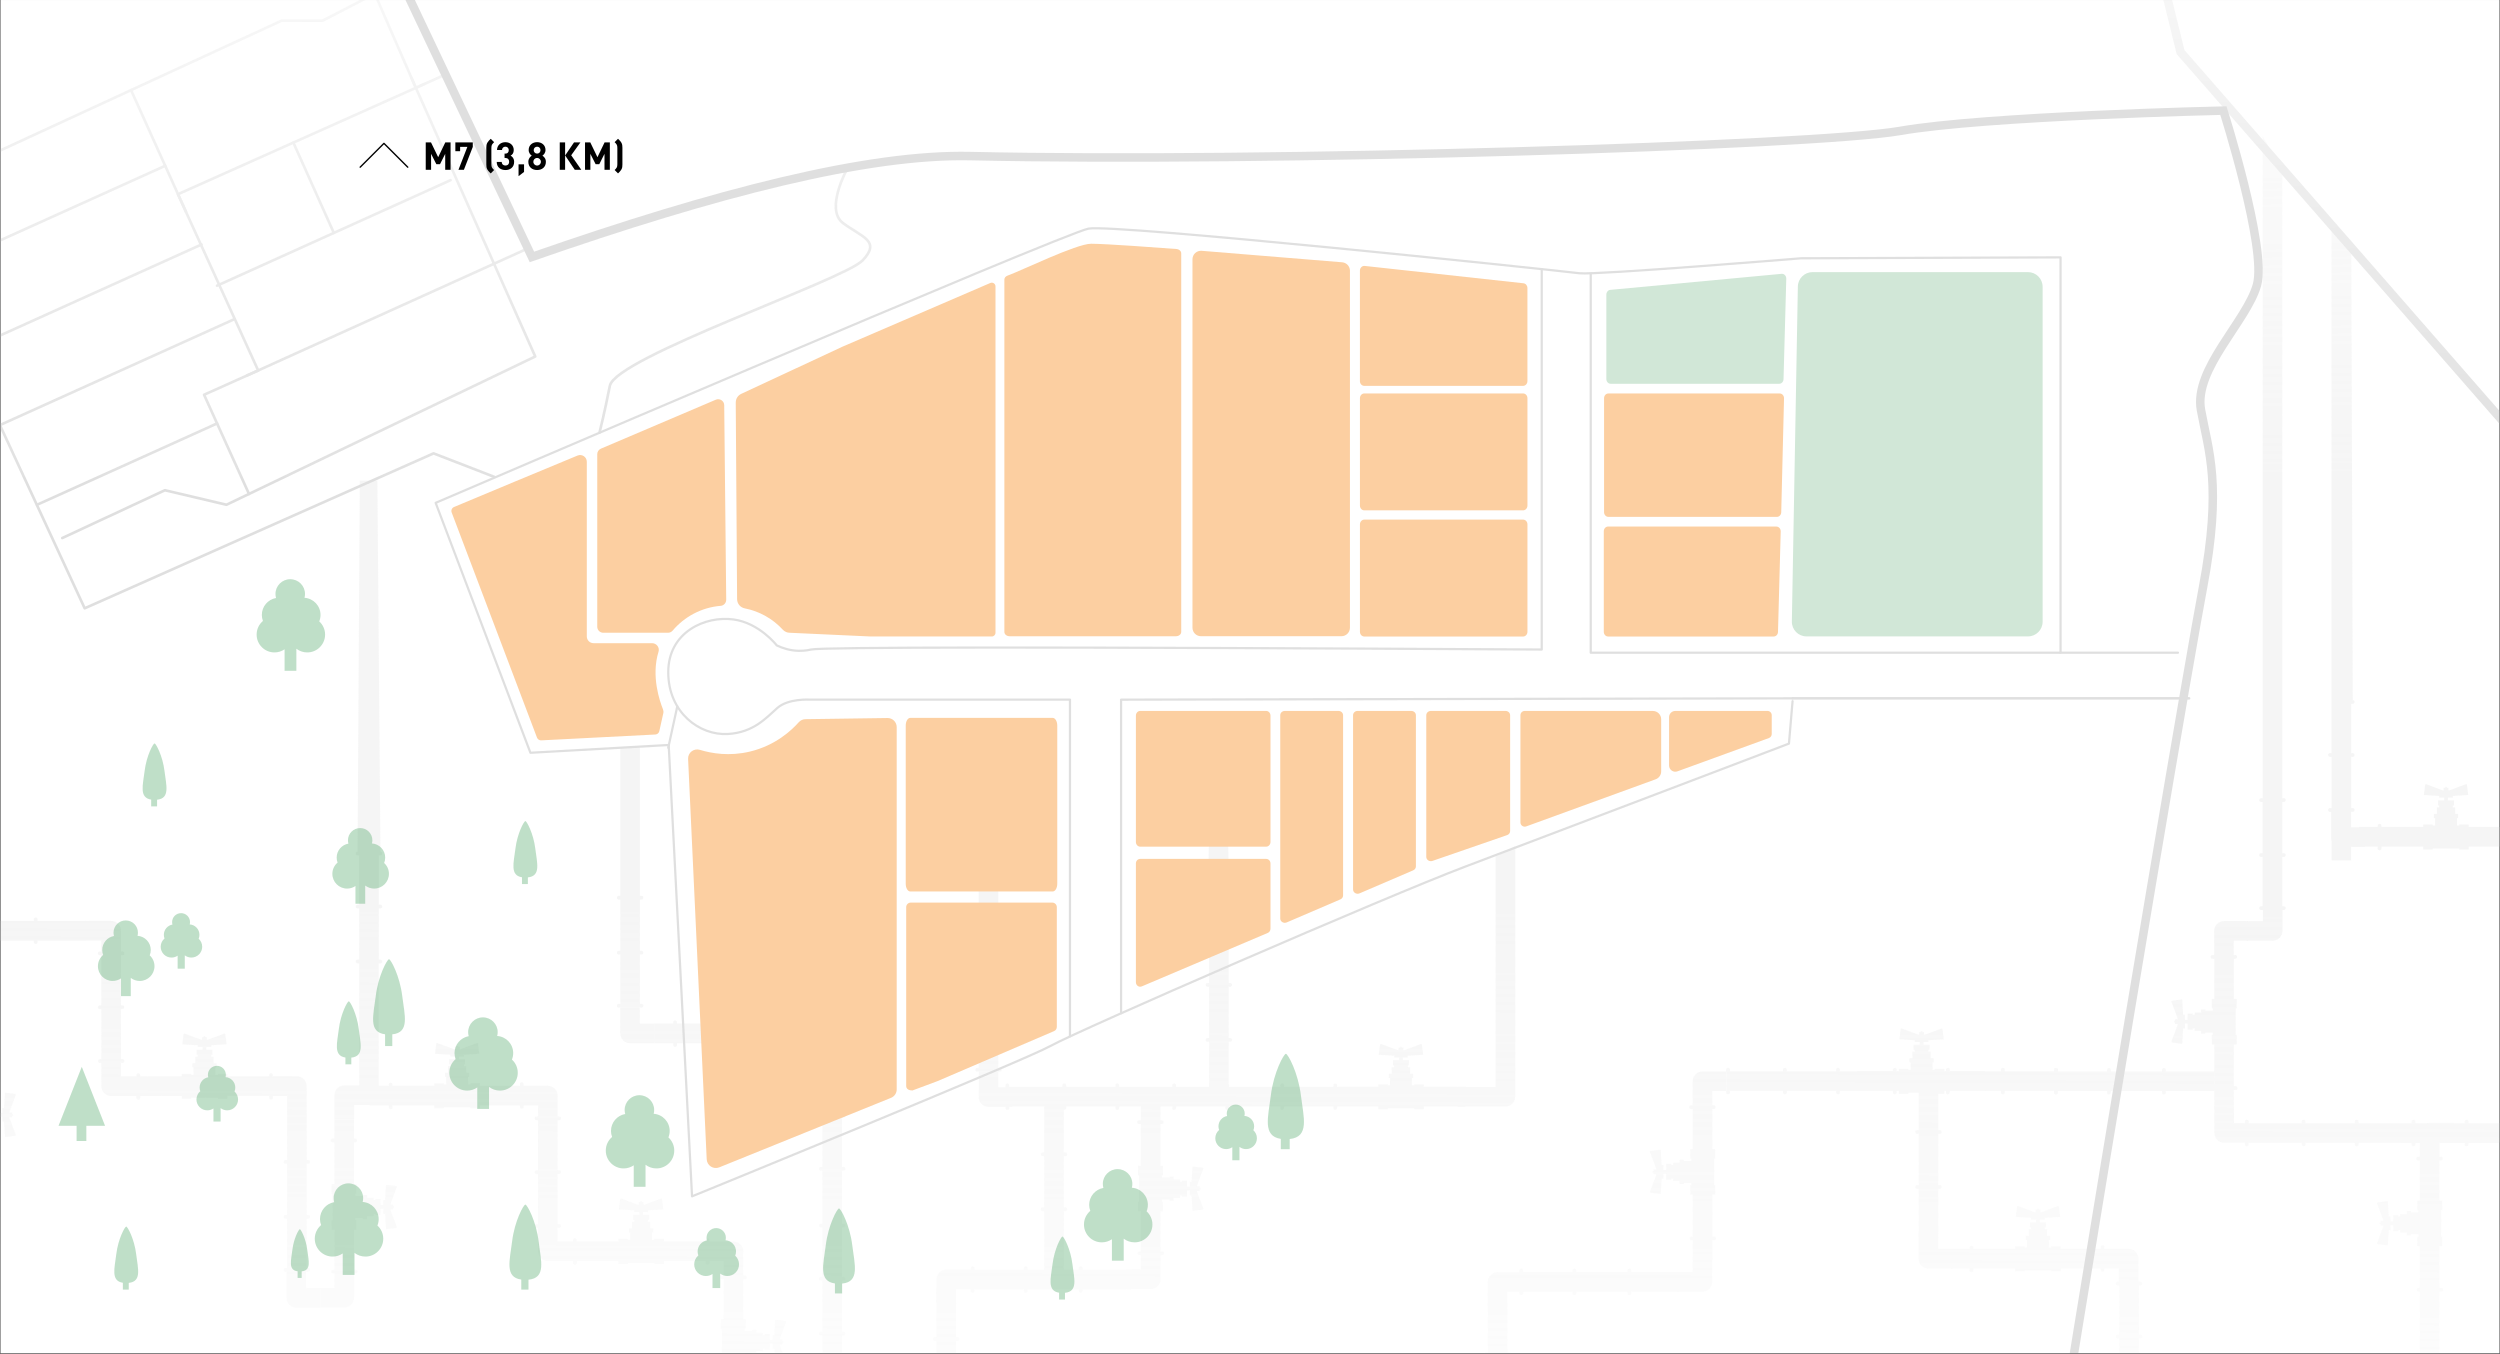 <?xml version="1.0" encoding="UTF-8"?> <svg xmlns="http://www.w3.org/2000/svg" width="5383" height="2915" viewBox="0 0 5383 2915" fill="none"><rect x="0" y="0" width="5383" height="2915" fill="#333333" stroke="none"/><g clip-path="url(#clip0_214_164)"><mask id="mask0_214_164" style="mask-type:luminance" maskUnits="userSpaceOnUse" x="0" y="0" width="5383" height="2915"><path d="M5383 0H0V2915H5383V0Z" fill="white"></path></mask><g mask="url(#mask0_214_164)"><mask id="mask1_214_164" style="mask-type:luminance" maskUnits="userSpaceOnUse" x="0" y="0" width="5383" height="2915"><path d="M5382.5 0H0.5V2915H5382.5V0Z" fill="white"></path></mask><g mask="url(#mask1_214_164)"><mask id="mask2_214_164" style="mask-type:luminance" maskUnits="userSpaceOnUse" x="0" y="0" width="5383" height="2915"><path d="M5382.5 0H0.5V2915H5382.5V0Z" fill="white"></path></mask><g mask="url(#mask2_214_164)"><path d="M5382.5 0H0.5V2915H5382.5V0Z" fill="white"></path><mask id="mask3_214_164" style="mask-type:luminance" maskUnits="userSpaceOnUse" x="0" y="0" width="5383" height="2915"><path d="M5382.5 0H0.5V2915H5382.5V0Z" fill="white"></path></mask><g mask="url(#mask3_214_164)"><path d="M1825.4 361.062C1825.4 361.062 1775.08 450.261 1815.26 480.397C1855.45 510.534 1897.61 518.561 1857.42 560.717C1817.24 602.872 1325.14 769.566 1313.12 830.826C1301.06 892.085 1290.79 931.685 1290.79 931.685" stroke="#DFDFDF" stroke-width="5.72" stroke-linecap="round" stroke-linejoin="round"></path><mask id="mask4_214_164" style="mask-type:luminance" maskUnits="userSpaceOnUse" x="-394" y="0" width="6175" height="3589"><path d="M5780.27 3588.41H-393.422V172.48L5780.27 0.898V3588.41Z" fill="white"></path></mask><g mask="url(#mask4_214_164)"><g opacity="0.69"><path d="M4583.35 2688.98H4531.42V2685.16C4531.42 2683.06 4529.71 2681.35 4527.6 2681.35H4527.11C4525 2681.35 4523.3 2683.06 4523.3 2685.16V2689.02H4437.1V2683.77H4416.42V2685.93H4411.62V2669.92H4414.18V2660.86H4407.76V2646.86H4402.79V2642.87H4405.21V2631.84H4392.07V2625.97H4402.79V2622.24L4435.88 2620.23L4433.06 2597.58L4431.04 2596.77L4394.98 2610.32H4393.23V2604.66H4389.69V2602.74H4386.5V2604.66H4382.96V2610.32H4381.21L4345.33 2596.95L4343.13 2597.58L4340.31 2620.23L4373.32 2622.24V2625.97H4384.04V2631.84H4370.9V2642.87H4373.32V2646.86H4368.34V2660.86H4361.93V2669.92H4364.48V2685.93H4359.51V2683.77H4338.83V2689.02H4248.95V2686.19C4248.95 2684.09 4247.25 2682.38 4245.14 2682.38H4244.64C4242.54 2682.38 4240.83 2684.09 4240.83 2686.19V2689.02H4199.53V2731.31H4240.83V2735.53C4240.83 2737.63 4242.54 2739.34 4244.64 2739.34H4245.14C4247.25 2739.34 4248.95 2737.63 4248.95 2735.53V2731.31H4338.83V2737.45H4359.51V2735.3H4416.42V2737.45H4437.1V2731.31H4523.3V2734.49C4523.3 2736.6 4525 2738.31 4527.11 2738.31H4527.6C4529.71 2738.31 4531.42 2736.6 4531.42 2734.49V2731.27H4562.23V2762.03H4604.52V2710.1C4604.52 2698.44 4595.06 2688.98 4583.4 2688.98H4583.35Z" fill="#F1F1F1"></path><path d="M5462.1 1780.57H5410.16V1776.77C5410.16 1774.66 5408.46 1772.95 5406.35 1772.95H5405.86C5403.75 1772.95 5402.04 1774.66 5402.04 1776.77V1780.62H5315.84V1775.38H5295.17V1777.53H5290.37V1761.52H5292.92V1752.45H5286.51V1738.46H5281.53V1734.47H5283.95V1723.44H5270.81V1717.57H5281.53V1713.84L5314.63 1711.82L5311.8 1689.18L5309.79 1688.38L5273.73 1701.92H5271.98V1696.27H5268.43V1694.33H5265.25V1696.27H5261.71V1701.92H5259.96L5224.08 1688.56L5221.88 1689.18L5219.06 1711.82L5252.06 1713.84V1717.57H5262.78V1723.44H5249.64V1734.47H5252.06V1738.46H5247.09V1752.45H5240.67V1761.52H5243.23V1777.53H5238.25V1775.38H5217.58V1780.62H5127.7V1777.8C5127.7 1775.69 5125.99 1773.98 5123.88 1773.98H5123.39C5121.28 1773.98 5119.58 1775.69 5119.58 1777.8V1780.62H5078.27V1822.92H5119.58V1827.12C5119.58 1829.23 5121.28 1830.94 5123.39 1830.94H5123.88C5125.99 1830.94 5127.7 1829.23 5127.7 1827.12V1822.92H5217.58V1829.06H5238.25V1826.91H5295.17V1829.06H5315.84V1822.92H5402.04V1826.09C5402.04 1828.2 5403.75 1829.91 5405.86 1829.91H5406.35C5408.46 1829.91 5410.16 1828.2 5410.16 1826.09V1822.86H5440.97V1853.64H5483.27V1801.69C5483.27 1790.03 5473.8 1780.57 5462.14 1780.57H5462.1Z" fill="#F1F1F1"></path><path d="M1792.12 2203.87H1740.19V2200.06C1740.19 2197.95 1738.48 2196.25 1736.37 2196.25H1735.88C1733.77 2196.25 1732.07 2197.95 1732.07 2200.06V2203.92H1645.87V2198.67H1625.19V2200.82H1620.39V2184.81H1622.95V2175.76H1616.53V2161.76H1611.56V2157.77H1613.98V2146.74H1600.84V2140.86H1611.56V2137.14L1644.66 2135.12L1641.83 2112.48L1639.81 2111.67L1603.75 2125.21H1602V2119.56H1598.46V2117.63H1595.28V2119.56H1591.73V2125.21H1589.98L1554.1 2111.85L1551.91 2112.48L1549.08 2135.12L1582.09 2137.14V2140.86H1592.81V2146.74H1579.67V2157.77H1582.09V2161.76H1577.11V2175.76H1570.7V2184.81H1573.25V2200.82H1568.28V2198.67H1547.6V2203.92H1457.72V2201.09C1457.72 2198.99 1456.02 2197.28 1453.91 2197.28H1453.41C1451.31 2197.28 1449.6 2198.99 1449.6 2201.09V2203.92H1408.3V2246.21H1449.6V2250.42C1449.6 2252.53 1451.31 2254.24 1453.41 2254.24H1453.91C1456.02 2254.24 1457.72 2252.53 1457.72 2250.42V2246.21H1547.6V2252.35H1568.28V2250.2H1625.19V2252.35H1645.87V2246.21H1732.07V2249.39C1732.07 2251.5 1733.77 2253.2 1735.88 2253.2H1736.37C1738.48 2253.2 1740.19 2251.5 1740.19 2249.39V2246.16H1771V2276.93H1813.29V2225C1813.29 2213.34 1803.83 2203.87 1792.17 2203.87H1792.12Z" fill="#F1F1F1"></path><path d="M4427.06 2299.31H4426.57C4424.46 2299.31 4422.75 2301.01 4422.75 2303.12V2306.62H4316.59V2303.12C4316.59 2301.01 4314.89 2299.31 4312.78 2299.31H4312.29C4310.18 2299.31 4308.48 2301.01 4308.48 2303.12V2306.62H4198.23V2303.12C4198.23 2301.01 4196.53 2299.31 4194.42 2299.31H4193.93C4191.82 2299.31 4190.12 2301.01 4190.12 2303.12V2306.62H4083.96V2303.12C4083.96 2301.01 4082.25 2299.31 4080.14 2299.31H4079.65C4077.54 2299.31 4075.84 2301.01 4075.84 2303.12V2306.62H3961.56V2303.12C3961.56 2301.01 3959.86 2299.31 3957.75 2299.31H3957.26C3955.15 2299.31 3953.44 2301.01 3953.44 2303.12V2306.62H3847.28V2303.12C3847.28 2301.01 3845.58 2299.31 3843.47 2299.31H3842.98C3840.87 2299.31 3839.17 2301.01 3839.17 2303.12V2306.62H3724.89V2303.12C3724.89 2301.01 3723.18 2299.31 3721.08 2299.31H3720.58C3718.47 2299.31 3716.77 2301.01 3716.77 2303.12V2352.45C3716.77 2354.56 3718.47 2356.26 3720.58 2356.26H3721.08C3723.18 2356.26 3724.89 2354.56 3724.89 2352.45V2348.95H3839.17V2352.45C3839.17 2354.56 3840.87 2356.26 3842.98 2356.26H3843.47C3845.58 2356.26 3847.28 2354.56 3847.28 2352.45V2348.95H3953.44V2352.45C3953.44 2354.56 3955.15 2356.26 3957.26 2356.26H3957.75C3959.86 2356.26 3961.56 2354.56 3961.56 2352.45V2348.95H4075.84V2352.45C4075.84 2354.56 4077.54 2356.26 4079.65 2356.26H4080.14C4082.25 2356.26 4083.96 2354.56 4083.96 2352.45V2348.95H4190.12V2352.45C4190.12 2354.56 4191.82 2356.26 4193.93 2356.26H4194.42C4196.53 2356.26 4198.23 2354.56 4198.23 2352.45V2348.95H4308.48V2352.45C4308.48 2354.56 4310.18 2356.26 4312.29 2356.26H4312.78C4314.89 2356.26 4316.59 2354.56 4316.59 2352.45V2348.95H4422.75V2352.45C4422.75 2354.56 4424.46 2356.26 4426.57 2356.26H4427.06C4429.17 2356.26 4430.87 2354.56 4430.87 2352.45V2303.12C4430.87 2301.01 4429.17 2299.31 4427.06 2299.31Z" fill="#F1F1F1"></path><path d="M5543.95 2411.12H5543.46C5541.35 2411.12 5539.64 2412.82 5539.64 2414.93V2418.43H5433.48V2414.93C5433.48 2412.82 5431.78 2411.12 5429.67 2411.12H5429.18C5427.07 2411.12 5425.37 2412.82 5425.37 2414.93V2418.43H5315.12V2414.93C5315.12 2412.82 5313.42 2411.12 5311.31 2411.12H5310.82C5308.71 2411.12 5307.01 2412.82 5307.01 2414.93V2418.43H5200.85V2414.93C5200.85 2412.82 5199.14 2411.12 5197.03 2411.12H5196.54C5194.43 2411.12 5192.73 2412.82 5192.73 2414.93V2418.43H5078.45V2414.93C5078.45 2412.82 5076.75 2411.12 5074.64 2411.12H5074.15C5072.04 2411.12 5070.33 2412.82 5070.33 2414.93V2418.43H4964.17V2414.93C4964.17 2412.82 4962.47 2411.12 4960.36 2411.12H4959.87C4957.76 2411.12 4956.06 2412.82 4956.06 2414.93V2418.43H4841.78V2414.93C4841.78 2412.82 4840.07 2411.12 4837.97 2411.12H4837.47C4835.36 2411.12 4833.66 2412.82 4833.66 2414.93V2464.26C4833.66 2466.37 4835.36 2468.07 4837.47 2468.07H4837.97C4840.07 2468.07 4841.78 2466.37 4841.78 2464.26V2460.76H4956.06V2464.26C4956.06 2466.37 4957.76 2468.07 4959.87 2468.07H4960.36C4962.47 2468.07 4964.17 2466.37 4964.17 2464.26V2460.76H5070.33V2464.26C5070.33 2466.37 5072.04 2468.07 5074.15 2468.07H5074.64C5076.75 2468.07 5078.45 2466.37 5078.45 2464.26V2460.76H5192.73V2464.26C5192.73 2466.37 5194.43 2468.07 5196.54 2468.07H5197.03C5199.14 2468.07 5200.85 2466.37 5200.85 2464.26V2460.76H5307.01V2464.26C5307.01 2466.37 5308.71 2468.07 5310.82 2468.07H5311.31C5313.42 2468.07 5315.12 2466.37 5315.12 2464.26V2460.76H5425.37V2464.26C5425.37 2466.37 5427.07 2468.07 5429.18 2468.07H5429.67C5431.78 2468.07 5433.48 2466.37 5433.48 2464.26V2460.76H5539.64V2464.26C5539.64 2466.37 5541.35 2468.07 5543.46 2468.07H5543.95C5546.06 2468.07 5547.76 2466.37 5547.76 2464.26V2414.93C5547.76 2412.82 5546.06 2411.12 5543.95 2411.12Z" fill="#F1F1F1"></path><path d="M2875.38 2332.91H2874.89C2872.78 2332.91 2871.08 2334.61 2871.08 2336.72V2340.22H2764.92V2336.72C2764.92 2334.61 2763.21 2332.91 2761.11 2332.91H2760.61C2758.5 2332.91 2756.8 2334.61 2756.8 2336.72V2340.22H2646.56V2336.72C2646.56 2334.61 2644.86 2332.91 2642.75 2332.91H2642.25C2640.15 2332.91 2638.44 2334.61 2638.44 2336.72V2340.22H2532.28V2336.72C2532.28 2334.61 2530.58 2332.91 2528.47 2332.91H2527.98C2525.87 2332.91 2524.16 2334.61 2524.16 2336.72V2340.22H2409.89V2336.72C2409.89 2334.61 2408.18 2332.91 2406.07 2332.91H2405.58C2403.47 2332.91 2401.77 2334.61 2401.77 2336.72V2340.22H2295.61V2336.72C2295.61 2334.61 2293.9 2332.91 2291.8 2332.91H2291.3C2289.19 2332.91 2287.49 2334.61 2287.49 2336.72V2340.22H2173.21V2336.72C2173.21 2334.61 2171.51 2332.91 2169.4 2332.91H2168.91C2166.8 2332.91 2165.09 2334.61 2165.09 2336.72V2386.05C2165.09 2388.16 2166.8 2389.86 2168.91 2389.86H2169.4C2171.51 2389.86 2173.21 2388.16 2173.21 2386.05V2382.55H2287.49V2386.05C2287.49 2388.16 2289.19 2389.86 2291.3 2389.86H2291.8C2293.9 2389.86 2295.61 2388.16 2295.61 2386.05V2382.55H2401.77V2386.05C2401.77 2388.16 2403.47 2389.86 2405.58 2389.86H2406.07C2408.18 2389.86 2409.89 2388.16 2409.89 2386.05V2382.55H2524.16V2386.05C2524.16 2388.16 2525.87 2389.86 2527.98 2389.86H2528.47C2530.58 2389.86 2532.28 2388.16 2532.28 2386.05V2382.55H2638.44V2386.05C2638.44 2388.16 2640.15 2389.86 2642.25 2389.86H2642.75C2644.86 2389.86 2646.56 2388.16 2646.56 2386.05V2382.55H2756.8V2386.05C2756.8 2388.16 2758.5 2389.86 2760.61 2389.86H2761.11C2763.21 2389.86 2764.92 2388.16 2764.92 2386.05V2382.55H2871.08V2386.05C2871.08 2388.16 2872.78 2389.86 2874.89 2389.86H2875.38C2877.49 2389.86 2879.2 2388.16 2879.2 2386.05V2336.72C2879.2 2334.61 2877.49 2332.91 2875.38 2332.91Z" fill="#F1F1F1"></path><path d="M1820.37 2986.14V2985.64C1820.37 2983.53 1818.66 2981.83 1816.56 2981.83H1813.06V2875.68H1816.56C1818.66 2875.68 1820.37 2873.97 1820.37 2871.87V2871.37C1820.37 2869.27 1818.66 2867.56 1816.56 2867.56H1813.06V2757.33H1816.56C1818.66 2757.33 1820.37 2755.63 1820.37 2753.52V2753.02C1820.37 2750.92 1818.66 2749.21 1816.56 2749.21H1813.06V2643.06H1816.56C1818.66 2643.06 1820.37 2641.36 1820.37 2639.25V2638.76C1820.37 2636.65 1818.66 2634.94 1816.56 2634.94H1813.06V2520.68H1816.56C1818.66 2520.68 1820.37 2518.97 1820.37 2516.86V2516.37C1820.37 2514.26 1818.66 2512.56 1816.56 2512.56H1813.06V2406.41H1816.56C1818.66 2406.41 1820.37 2404.7 1820.37 2402.6V2402.1C1820.37 2400 1818.66 2398.29 1816.56 2398.29H1813.06V2284.02H1816.56C1818.66 2284.02 1820.37 2282.32 1820.37 2280.21V2279.72C1820.37 2277.61 1818.66 2275.91 1816.56 2275.91H1767.22C1765.11 2275.91 1763.41 2277.61 1763.41 2279.72V2280.21C1763.41 2282.32 1765.11 2284.02 1767.22 2284.02H1770.72V2398.29H1767.22C1765.11 2398.29 1763.41 2400 1763.41 2402.1V2402.6C1763.41 2404.7 1765.11 2406.41 1767.22 2406.41H1770.72V2512.56H1767.22C1765.11 2512.56 1763.41 2514.26 1763.41 2516.37V2516.86C1763.41 2518.97 1765.11 2520.68 1767.22 2520.68H1770.72V2634.94H1767.22C1765.11 2634.94 1763.41 2636.65 1763.41 2638.76V2639.25C1763.41 2641.36 1765.11 2643.06 1767.22 2643.06H1770.72V2749.21H1767.22C1765.11 2749.21 1763.41 2750.92 1763.41 2753.02V2753.52C1763.41 2755.63 1765.11 2757.33 1767.22 2757.33H1770.72V2867.56H1767.22C1765.11 2867.56 1763.41 2869.27 1763.41 2871.37V2871.87C1763.41 2873.97 1765.11 2875.68 1767.22 2875.68H1770.72V2981.83H1767.22C1765.11 2981.83 1763.41 2983.53 1763.41 2985.64V2986.14C1763.41 2988.24 1765.11 2989.95 1767.22 2989.95H1816.56C1818.66 2989.95 1820.37 2988.24 1820.37 2986.14Z" fill="#F1F1F1"></path><path d="M639.202 2317.43H628.842V2317.25H587.535V2314.52C587.535 2312.41 585.831 2310.71 583.723 2310.71H583.23C581.122 2310.71 579.417 2312.41 579.417 2314.52V2317.34L489.538 2317.48V2312.23H468.862V2314.38H463.884V2298.37H466.44V2289.32H460.027V2275.32H455.048V2271.33H457.47V2260.3H444.329V2254.43H455.004V2250.7L488.013 2248.64L485.188 2225.99L482.99 2225.36L447.155 2238.77H445.406V2233.17H441.862V2231.24H438.678V2233.17H435.135V2238.82H433.386L397.282 2225.32L395.263 2226.13L392.483 2248.77L425.582 2250.75V2254.47H436.301V2260.34H423.205V2271.38H425.627V2275.37H420.648V2289.36H414.235V2298.42H416.791V2314.43H411.992V2312.28H391.317V2317.52L301.886 2317.66V2314.83C301.886 2312.73 300.181 2311.02 298.073 2311.02H297.58C295.472 2311.02 293.768 2312.73 293.768 2314.83V2317.66H260.489V2288.55H264.077C266.185 2288.55 267.889 2286.85 267.889 2284.74V2284.25C267.889 2282.14 266.185 2280.44 264.077 2280.44H260.579L260.444 2172.67H263.943C266.05 2172.67 267.755 2170.97 267.755 2168.86V2168.37C267.755 2166.26 266.05 2164.55 263.943 2164.55H260.444L260.31 2056.79H263.808C265.916 2056.79 267.62 2055.08 267.62 2052.98V2052.48C267.62 2050.38 265.916 2048.67 263.808 2048.67H260.31V2046.25V2003.78H260.265C260.265 1992.12 250.757 1982.66 239.096 1982.66L183.078 1982.75V2025.04H218.016V2046.34V2048.76H214.518C212.41 2048.76 210.706 2050.46 210.706 2052.57V2053.07C210.706 2055.17 212.41 2056.88 214.518 2056.88H218.016L218.151 2164.64H214.652C212.544 2164.64 210.84 2166.35 210.84 2168.46V2168.95C210.84 2171.06 212.544 2172.76 214.652 2172.76H218.151L218.285 2280.53H214.787C212.679 2280.53 210.975 2282.23 210.975 2284.34V2284.83C210.975 2286.94 212.679 2288.64 214.787 2288.64H218.196L218.24 2338.87C218.24 2350.53 227.749 2359.99 239.41 2359.99L293.813 2359.9V2364.12C293.813 2366.23 295.517 2367.93 297.625 2367.93H298.118C300.226 2367.93 301.93 2366.23 301.93 2364.12V2359.9L391.361 2359.77V2365.91H412.037V2363.76L468.952 2363.67V2365.82H489.628V2359.68L579.507 2359.54V2363.76C579.507 2365.87 581.211 2367.57 583.319 2367.57H583.813C585.921 2367.57 587.625 2365.87 587.625 2363.76V2359.72H618.123V2394.61L660.461 2394.57L660.372 2338.56C660.372 2326.9 650.863 2317.43 639.202 2317.43Z" fill="#F1F1F1"></path><path d="M2102.74 3085.23C2102.74 3073.57 2093.28 3064.11 2081.62 3064.11H2050.67V3058.87H2030V3061.02H2025.02V3045.01H2027.57V3035.95H2021.16V3021.96H2016.18V3017.97H2018.6V3006.93H2005.46V3001.06H2016.18V2997.34L2049.19 2995.32L2046.37 2972.67L2044.17 2972.04L2008.29 2985.41H2006.54V2979.76H2003V2977.83H1999.81V2979.76H1996.27V2985.41H1994.52L1958.46 2971.86L1956.44 2972.67L1953.62 2995.32L1986.72 2997.34V3001.06H1997.44V3006.93H1984.29V3017.97H1986.72V3021.96H1981.74V3035.95H1975.32V3045.01H1977.88V3061.02H1973.08V3058.87H1952.41V3064.11H1804.09V3061.29C1804.09 3059.18 1802.38 3057.48 1800.27 3057.48H1799.78C1797.67 3057.48 1795.97 3059.18 1795.97 3061.29V3064.11H1642V3061.29C1642 3059.18 1640.29 3057.48 1638.19 3057.48H1637.69C1635.59 3057.48 1633.88 3059.18 1633.88 3061.29V3064.11H1600.6V3036.71H1603.29C1605.4 3036.71 1607.11 3035.01 1607.11 3032.9V3032.41C1607.11 3030.3 1605.4 3028.59 1603.29 3028.59H1600.47V2938.72H1605.72V2918.05H1603.56V2913.07H1619.57V2915.63H1628.63V2909.21H1642.63V2904.24H1646.62V2906.66H1657.65V2893.52H1663.53V2904.24H1667.25L1669.27 2937.24L1691.92 2934.42L1692.54 2932.22L1679.18 2896.34V2894.59H1684.83V2891.05H1686.76V2887.87H1684.83V2884.32H1679.18V2882.58L1692.72 2846.52L1691.92 2844.5L1669.27 2841.68L1667.25 2874.77H1663.53V2885.49H1657.65V2872.35H1646.62V2874.77H1642.63V2869.79H1628.63V2863.38H1619.57V2865.94H1603.56V2861.14H1605.72V2840.46H1600.47V2754.27H1604.28C1606.39 2754.27 1608.09 2752.57 1608.09 2750.46V2749.96C1608.09 2747.86 1606.39 2746.15 1604.28 2746.15H1600.47V2694.22C1600.47 2682.56 1591 2673.1 1579.34 2673.1H1568.98V2672.87H1527.68V2670.05C1527.68 2667.94 1525.97 2666.24 1523.86 2666.24H1523.37C1521.26 2666.24 1519.56 2667.94 1519.56 2670.05V2672.87H1429.68V2667.63H1409V2669.78H1404.02V2653.77H1406.58V2644.71H1400.17V2630.72H1395.19V2626.73H1397.61V2615.7H1384.47V2609.82H1395.19V2606.1L1428.2 2604.08L1425.37 2581.43L1423.18 2580.81L1387.3 2594.17H1385.55V2588.52H1382V2586.59H1378.82V2588.52H1375.28V2594.17H1373.53L1337.47 2580.63L1335.45 2581.43L1332.62 2604.08L1365.72 2606.1V2609.82H1376.44V2615.7H1363.3V2626.73H1365.72V2630.72H1360.74V2644.71H1354.33V2653.77H1356.89V2669.78H1352.09V2667.63H1331.41V2672.87H1241.98V2670.05C1241.98 2667.94 1240.28 2666.24 1238.17 2666.24H1237.68C1235.57 2666.24 1233.86 2667.94 1233.86 2670.05V2672.87H1200.59V2643.77H1204.22C1206.33 2643.77 1208.03 2642.06 1208.03 2639.96V2639.46C1208.03 2637.36 1206.33 2635.65 1204.22 2635.65H1200.72V2527.89H1204.22C1206.33 2527.89 1208.03 2526.18 1208.03 2524.07V2523.58C1208.03 2521.47 1206.33 2519.77 1204.22 2519.77H1200.72V2412H1204.22C1206.33 2412 1208.03 2410.3 1208.03 2408.19V2407.7C1208.03 2405.59 1206.33 2403.89 1204.22 2403.89H1200.72V2359C1200.72 2347.34 1191.26 2337.87 1179.6 2337.87H1127.66V2334.06C1127.66 2331.95 1125.95 2330.25 1123.85 2330.25H1123.35C1121.25 2330.25 1119.54 2331.95 1119.54 2334.06V2337.92H1033.34V2332.67H1012.66V2334.82H1007.86V2318.81H1010.42V2309.75H1004.01V2295.76H999.033V2291.77H1001.45V2280.74H988.314V2274.86H999.033V2271.14L1032.13 2269.12L1029.3 2246.48L1027.28 2245.67L991.23 2259.21H989.48V2253.56H985.937V2251.63H982.753V2253.56H979.21V2259.21H977.461L941.581 2245.85L939.383 2246.48L936.557 2269.12L969.567 2271.14V2274.86H980.286V2280.74H967.145V2291.77H969.567V2295.76H964.589V2309.75H958.175V2318.81H960.732V2334.82H955.753V2332.67H935.077V2337.92H845.198V2335.09C845.198 2332.99 843.494 2331.28 841.386 2331.28H840.892C838.784 2331.28 837.08 2332.99 837.08 2335.09V2337.92H795.773V2380.21H837.08V2384.42C837.08 2386.53 838.784 2388.24 840.892 2388.24H841.386C843.494 2388.24 845.198 2386.53 845.198 2384.42V2380.21H935.077V2386.35H955.753V2384.2H1012.66V2386.35H1033.34V2380.21H1119.54V2383.39C1119.54 2385.5 1121.25 2387.2 1123.35 2387.2H1123.85C1125.95 2387.2 1127.66 2385.5 1127.66 2383.39V2380.16H1158.47V2403.93H1154.97C1152.86 2403.93 1151.16 2405.64 1151.16 2407.74V2408.24C1151.16 2410.34 1152.86 2412.05 1154.97 2412.05H1158.47V2519.81H1154.97C1152.86 2519.81 1151.16 2521.52 1151.16 2523.63V2524.12C1151.16 2526.23 1152.86 2527.93 1154.97 2527.93H1158.47V2635.7H1154.97C1152.86 2635.7 1151.16 2637.4 1151.16 2639.51V2640C1151.16 2642.11 1152.86 2643.81 1154.97 2643.81H1158.38V2694.04C1158.38 2705.7 1167.84 2715.16 1179.51 2715.16H1233.91V2719.38C1233.91 2721.49 1235.61 2723.19 1237.72 2723.19H1238.21C1240.32 2723.19 1242.03 2721.49 1242.03 2719.38V2715.16H1331.46V2721.31H1352.13V2719.16H1409.05V2721.31H1429.72V2715.16H1519.6V2719.38C1519.6 2721.49 1521.31 2723.19 1523.42 2723.19H1523.91C1526.02 2723.19 1527.72 2721.49 1527.72 2719.38V2715.34H1558.22V2746.15H1554.99C1552.88 2746.15 1551.18 2747.86 1551.18 2749.96V2750.46C1551.18 2752.57 1552.88 2754.27 1554.99 2754.27H1558.22V2840.46H1552.07V2861.14H1554.23V2918.05H1552.07V2938.72H1558.22V3028.59H1554C1551.9 3028.59 1550.19 3030.3 1550.19 3032.41V3032.9C1550.19 3035.01 1551.9 3036.71 1554 3036.71H1558.22V3078.01H1558.35V3085.28C1558.35 3096.94 1567.82 3106.4 1579.48 3106.4H1633.88V3110.62C1633.88 3112.73 1635.59 3114.43 1637.69 3114.43H1638.19C1640.29 3114.43 1642 3112.73 1642 3110.62V3106.4H1795.97V3110.62C1795.97 3112.73 1797.67 3114.43 1799.78 3114.43H1800.27C1802.38 3114.43 1804.09 3112.73 1804.09 3110.62V3106.4H1952.41V3112.55H1973.08V3110.39H2030V3112.55H2050.67V3106.4H2052.42C2055.25 3106.63 2060.45 3108.06 2060.45 3115.73V3134.88H2054.3V3155.55H2107.95V3134.88H2102.74V3085.23Z" fill="#F1F1F1"></path><path d="M659.208 2738.66H616.914V2794.68C616.914 2806.34 626.377 2815.8 638.038 2815.8H689.975V2773.51H659.208V2738.62V2738.66Z" fill="#F1F1F1"></path><path d="M2149.67 2306.21H2107.37V2362.23C2107.37 2373.89 2116.84 2383.35 2128.5 2383.35H2180.43V2341.06H2149.67V2306.17V2306.21Z" fill="#F1F1F1"></path><path d="M2093.47 2775.94V2733.65H2037.45C2025.79 2733.65 2016.33 2743.11 2016.33 2754.77V2806.71H2058.62V2775.94H2093.51H2093.47Z" fill="#F1F1F1"></path><path d="M3138.43 2340.26V2382.55H3241.54C3253.2 2382.55 3262.66 2373.09 3262.66 2361.43V1821.7L3220.37 1844.13V2340.31H3138.38L3138.43 2340.26Z" fill="#F1F1F1"></path><path d="M3609.67 2738.93V2781.22H3665.69C3677.35 2781.22 3686.81 2771.76 3686.81 2760.1V2708.17H3644.52V2738.93H3609.62H3609.67Z" fill="#F1F1F1"></path><path d="M3280.47 2781.63V2739.34H3224.45C3212.79 2739.34 3203.33 2748.8 3203.33 2760.46V2812.39H3245.62V2781.63H3280.51H3280.47Z" fill="#F1F1F1"></path><path d="M4810.2 2383.45H4767.91V2439.46C4767.91 2451.12 4777.37 2460.58 4789.03 2460.58H4840.97V2418.29H4810.2V2383.4V2383.45Z" fill="#F1F1F1"></path><path d="M5062.04 1746.35H5019.74V1802.37C5019.74 1814.03 5029.21 1823.49 5040.87 1823.49H5092.8V1781.2H5062.04V1746.31V1746.35Z" fill="#F1F1F1"></path><path d="M4173.34 2654.22H4131.05V2710.23C4131.05 2721.89 4140.51 2731.35 4152.17 2731.35H4204.11V2689.06H4173.34V2654.17V2654.22Z" fill="#F1F1F1"></path><path d="M4837.53 1983.24V2025.53H4893.54C4905.2 2025.53 4914.67 2016.07 4914.67 2004.41V1952.48H4872.37V1983.24H4837.48H4837.53Z" fill="#F1F1F1"></path><path d="M797.165 2379.55V2337.26H741.148C729.487 2337.26 720.023 2346.72 720.023 2358.38V2410.31H762.317V2379.55H797.21H797.165Z" fill="#F1F1F1"></path><path d="M1377.74 2169.16H1335.45V2225.18C1335.45 2236.84 1344.91 2246.3 1356.57 2246.3H1408.51V2204.01H1377.74V2169.12V2169.16Z" fill="#F1F1F1"></path><path d="M4088.53 2355.14H4109.21V2352.99H4166.12V2355.14H4186.8V2349H4276.09V2306.71H4186.8V2301.5H4166.12V2303.61H4161.14V2287.6H4163.7V2278.5H4157.29V2264.51H4152.31V2260.51H4154.73V2249.48H4141.63V2243.61H4152.31V2239.88L4185.36 2237.87L4182.54 2215.17L4180.34 2214.59L4144.5 2227.91H4142.71V2222.31H4139.17V2220.38H4135.98V2222.31H4132.39V2227.91H4130.65L4094.59 2214.41L4092.57 2215.17L4089.74 2237.87L4122.8 2239.88V2243.61H4133.52V2249.48H4120.37V2260.51H4122.8V2264.51H4117.86V2278.5H4111.45V2287.6H4114.01V2303.61H4109.21V2301.5H4088.53V2306.71H3998.2V2349H4088.53V2355.14Z" fill="#F1F1F1"></path><path d="M2967.5 2388.52H2988.17V2386.36H3045.13V2388.52H3065.81V2382.37H3155.06V2340.13H3065.81V2334.88H3045.13V2336.99H3040.15V2320.98H3042.71V2311.92H3036.3V2297.93H3031.32V2293.89H3033.74V2282.86H3020.64V2276.98H3031.32V2273.26L3064.37 2271.24L3061.55 2248.6L3059.35 2247.97L3023.47 2261.33H3021.72V2255.68H3018.18V2253.75H3014.99V2255.68H3011.4V2261.33H3009.65L2973.6 2247.79L2971.53 2248.6L2968.71 2271.24L3001.81 2273.26V2276.98H3012.53V2282.86H2999.38V2293.89H3001.81V2297.93H2996.83V2311.92H2990.41V2320.98H2992.97V2336.99H2988.17V2334.88H2967.5V2340.13H2877.21V2382.37H2967.5V2388.52Z" fill="#F1F1F1"></path><path d="M1332.09 2161.49C1329.98 2161.49 1328.27 2163.2 1328.27 2165.31V2165.8C1328.27 2167.91 1329.98 2169.61 1332.09 2169.61H1381.42C1383.53 2169.61 1385.23 2167.91 1385.23 2165.8V2165.31C1385.23 2163.2 1383.53 2161.49 1381.42 2161.49H1377.92V2055.34H1381.42C1383.53 2055.34 1385.23 2053.64 1385.23 2051.53V2051.04C1385.23 2048.93 1383.53 2047.23 1381.42 2047.23H1377.92V1936.99H1381.42C1383.53 1936.99 1385.23 1935.29 1385.23 1933.18V1932.69C1385.23 1930.58 1383.53 1928.88 1381.42 1928.88H1377.92V1610.2H1335.63V1928.88H1332.13C1330.02 1928.88 1328.32 1930.58 1328.32 1932.69V1933.18C1328.32 1935.29 1330.02 1936.99 1332.13 1936.99H1335.63V2047.23H1332.13C1330.02 2047.23 1328.32 2048.93 1328.32 2051.04V2051.53C1328.32 2053.64 1330.02 2055.34 1332.13 2055.34H1335.63V2161.49H1332.13H1332.09Z" fill="#F1F1F1"></path><path d="M614.58 2497.67C612.472 2497.67 610.766 2499.37 610.766 2501.48V2501.98C610.766 2504.08 612.472 2505.79 614.58 2505.79H618.077V2616.02H614.58C612.472 2616.02 610.766 2617.72 610.766 2619.83V2620.32C610.766 2622.43 612.472 2624.14 614.58 2624.14H618.077V2730.29H614.58C612.472 2730.29 610.766 2731.99 610.766 2734.1V2734.59C610.766 2736.7 612.472 2738.4 614.58 2738.4H663.914C666.022 2738.4 667.726 2736.7 667.726 2734.59V2734.1C667.726 2731.99 666.022 2730.29 663.914 2730.29H660.416V2624.14H663.914C666.022 2624.14 667.726 2622.43 667.726 2620.32V2619.83C667.726 2617.72 666.022 2616.02 663.914 2616.02H660.416V2505.79H663.914C666.022 2505.79 667.726 2504.08 667.726 2501.98V2501.48C667.726 2499.37 666.022 2497.67 663.914 2497.67H660.416V2393.22H618.122V2497.67H614.624H614.58Z" fill="#F1F1F1"></path><path d="M2103.86 2066.7C2101.76 2066.7 2100.05 2068.4 2100.05 2070.51V2071C2100.05 2073.11 2101.76 2074.82 2103.86 2074.82H2107.36V2185.05H2103.86C2101.76 2185.05 2100.05 2186.75 2100.05 2188.86V2189.35C2100.05 2191.46 2101.76 2193.17 2103.86 2193.17H2107.36V2299.32H2103.86C2101.76 2299.32 2100.05 2301.02 2100.05 2303.13V2303.62C2100.05 2305.73 2101.76 2307.43 2103.86 2307.43H2153.2C2155.31 2307.43 2157.01 2305.73 2157.01 2303.62V2303.13C2157.01 2301.02 2155.31 2299.32 2153.2 2299.32H2149.7V2193.17H2153.2C2155.31 2193.17 2157.01 2191.46 2157.01 2189.35V2188.86C2157.01 2186.75 2155.31 2185.05 2153.2 2185.05H2149.7V2074.82H2153.2C2155.31 2074.82 2157.01 2073.11 2157.01 2071V2070.51C2157.01 2068.4 2155.31 2066.7 2153.2 2066.7H2149.7V1803.86H2107.41V2066.7H2103.91H2103.86Z" fill="#F1F1F1"></path><path d="M4868.37 1718.69C4866.26 1718.69 4864.56 1720.4 4864.56 1722.51V1723C4864.56 1725.11 4866.26 1726.81 4868.37 1726.81H4871.87V1837.04H4868.37C4866.26 1837.04 4864.56 1838.75 4864.56 1840.85V1841.35C4864.56 1843.46 4866.26 1845.16 4868.37 1845.16H4871.87V1951.31H4868.37C4866.26 1951.31 4864.56 1953.01 4864.56 1955.12V1955.62C4864.56 1957.72 4866.26 1959.43 4868.37 1959.43H4917.71C4919.82 1959.43 4921.52 1957.72 4921.52 1955.62V1955.12C4921.52 1953.01 4919.82 1951.31 4917.71 1951.31H4914.21V1845.16H4917.71C4919.82 1845.16 4921.52 1843.46 4921.52 1841.35V1840.85C4921.52 1838.75 4919.82 1837.04 4917.71 1837.04H4914.21V1726.81H4917.71C4919.82 1726.81 4921.52 1725.11 4921.52 1723V1722.51C4921.52 1720.4 4919.82 1718.69 4917.71 1718.69H4914.21V365.726L4871.92 293.344V1718.69H4868.42H4868.37Z" fill="#F1F1F1"></path><path d="M4663.37 2303.48C4663.37 2301.37 4661.67 2299.67 4659.56 2299.67H4659.07C4656.96 2299.67 4655.26 2301.37 4655.26 2303.48V2306.97H4545.01V2303.48C4545.01 2301.37 4543.31 2299.67 4541.2 2299.67H4540.71C4538.6 2299.67 4536.9 2301.37 4536.9 2303.48V2306.97H4430.74V2303.48C4430.74 2301.37 4429.03 2299.67 4426.92 2299.67H4426.43C4424.32 2299.67 4422.62 2301.37 4422.62 2303.48V2352.81C4422.62 2354.92 4424.32 2356.62 4426.43 2356.62H4426.92C4429.03 2356.62 4430.74 2354.92 4430.74 2352.81V2349.31H4536.9V2352.81C4536.9 2354.92 4538.6 2356.62 4540.71 2356.62H4541.2C4543.31 2356.62 4545.01 2354.92 4545.01 2352.81V2349.31H4655.26V2352.81C4655.26 2354.92 4656.96 2356.62 4659.07 2356.62H4659.56C4661.67 2356.62 4663.37 2354.92 4663.37 2352.81V2349.31H4767.83V2307.02H4663.37V2303.52V2303.48Z" fill="#F1F1F1"></path><path d="M3199.91 2911.99C3197.8 2911.99 3196.1 2913.7 3196.1 2915.81V2916.3C3196.1 2918.41 3197.8 2920.11 3199.91 2920.11H3203.41V3030.34H3199.91C3197.8 3030.34 3196.1 3032.05 3196.1 3034.16V3034.65C3196.1 3036.76 3197.8 3038.46 3199.91 3038.46H3203.41V3144.61H3199.91C3197.8 3144.61 3196.1 3146.32 3196.1 3148.42V3148.92C3196.1 3151.02 3197.8 3152.73 3199.91 3152.73H3249.24C3251.35 3152.73 3253.06 3151.02 3253.06 3148.92V3148.42C3253.06 3146.32 3251.35 3144.61 3249.24 3144.61H3245.75V3038.46H3249.24C3251.35 3038.46 3253.06 3036.76 3253.06 3034.65V3034.16C3253.06 3032.05 3251.35 3030.34 3249.24 3030.34H3245.75V2920.11H3249.24C3251.35 2920.11 3253.06 2918.41 3253.06 2916.3V2915.81C3253.06 2913.7 3251.35 2911.99 3249.24 2911.99H3245.75V2807.55H3203.45V2911.99H3199.95H3199.91Z" fill="#F1F1F1"></path><path d="M3512.34 2735.44C3512.34 2733.33 3510.64 2731.62 3508.53 2731.62H3508.04C3505.93 2731.62 3504.23 2733.33 3504.23 2735.44V2738.93H3393.98V2735.44C3393.98 2733.33 3392.28 2731.62 3390.17 2731.62H3389.68C3387.57 2731.62 3385.87 2733.33 3385.87 2735.44V2738.93H3279.71V2735.44C3279.71 2733.33 3278 2731.62 3275.89 2731.62H3275.4C3273.29 2731.62 3271.59 2733.33 3271.59 2735.44V2784.77C3271.59 2786.87 3273.29 2788.58 3275.4 2788.58H3275.89C3278 2788.58 3279.71 2786.87 3279.71 2784.77V2781.27H3385.87V2784.77C3385.87 2786.87 3387.57 2788.58 3389.68 2788.58H3390.17C3392.28 2788.58 3393.98 2786.87 3393.98 2784.77V2781.27H3504.23V2784.77C3504.23 2786.87 3505.93 2788.58 3508.04 2788.58H3508.53C3510.64 2788.58 3512.34 2786.87 3512.34 2784.77V2781.27H3616.8V2738.98H3512.34V2735.48V2735.44Z" fill="#F1F1F1"></path><path d="M4177.06 2559.86C4179.16 2559.86 4180.87 2558.16 4180.87 2556.05V2555.56C4180.87 2553.45 4179.16 2551.75 4177.06 2551.75H4173.56V2441.51H4177.06C4179.16 2441.51 4180.87 2439.81 4180.87 2437.7V2437.21C4180.87 2435.1 4179.16 2433.4 4177.06 2433.4H4173.56V2327.25H4177.06C4179.16 2327.25 4180.87 2325.54 4180.87 2323.43V2322.94C4180.87 2320.83 4179.16 2319.13 4177.06 2319.13H4127.72C4125.61 2319.13 4123.91 2320.83 4123.91 2322.94V2323.43C4123.91 2325.54 4125.61 2327.25 4127.72 2327.25H4131.22V2433.4H4127.72C4125.61 2433.4 4123.91 2435.1 4123.91 2437.21V2437.7C4123.91 2439.81 4125.61 2441.51 4127.72 2441.51H4131.22V2551.75H4127.72C4125.61 2551.75 4123.91 2553.45 4123.91 2555.56V2556.05C4123.91 2558.16 4125.61 2559.86 4127.72 2559.86H4131.22V2664.31H4173.51V2559.86H4177.01H4177.06Z" fill="#F1F1F1"></path><path d="M2649.15 2243.11C2651.26 2243.11 2652.96 2241.41 2652.96 2239.3V2238.81C2652.96 2236.7 2651.26 2235 2649.15 2235H2645.65V2124.77H2649.15C2651.26 2124.77 2652.96 2123.06 2652.96 2120.95V2120.46C2652.96 2118.35 2651.26 2116.65 2649.15 2116.65H2645.65V2010.5H2649.15C2651.26 2010.5 2652.96 2008.79 2652.96 2006.69V2006.19C2652.96 2004.08 2651.26 2002.38 2649.15 2002.38L2643.36 1775.41H2603.49L2599.86 2002.38C2597.75 2002.38 2596.05 2004.08 2596.05 2006.19V2006.69C2596.05 2008.79 2597.75 2010.5 2599.86 2010.5H2603.36V2116.65H2599.86C2597.75 2116.65 2596.05 2118.35 2596.05 2120.46V2120.95C2596.05 2123.06 2597.75 2124.77 2599.86 2124.77H2603.36V2235H2599.86C2597.75 2235 2596.05 2236.7 2596.05 2238.81V2239.3C2596.05 2241.41 2597.75 2243.11 2599.86 2243.11H2603.36V2347.56H2645.65V2243.11H2649.15Z" fill="#F1F1F1"></path><path d="M2294.21 2607.76C2296.32 2607.76 2298.02 2606.05 2298.02 2603.95V2603.45C2298.02 2601.35 2296.32 2599.64 2294.21 2599.64H2290.71V2489.41H2294.21C2296.32 2489.41 2298.02 2487.71 2298.02 2485.6V2485.1C2298.02 2483 2296.32 2481.29 2294.21 2481.29H2290.71V2375.14H2294.21C2296.32 2375.14 2298.02 2373.44 2298.02 2371.33V2370.84C2298.02 2368.73 2296.32 2367.02 2294.21 2367.02H2244.87C2242.76 2367.02 2241.06 2368.73 2241.06 2370.84V2371.33C2241.06 2373.44 2242.76 2375.14 2244.87 2375.14H2248.37V2481.29H2244.87C2242.76 2481.29 2241.06 2483 2241.06 2485.1V2485.6C2241.06 2487.71 2242.76 2489.41 2244.87 2489.41H2248.37V2599.64H2244.87C2242.76 2599.64 2241.06 2601.35 2241.06 2603.45V2603.95C2241.06 2606.05 2242.76 2607.76 2244.87 2607.76H2248.37V2753.73H2290.66V2607.76H2294.16H2294.21Z" fill="#F1F1F1"></path><path d="M819.186 2074.36C821.294 2074.36 822.998 2072.65 822.998 2070.55V2070.05C822.998 2067.95 821.294 2066.24 819.186 2066.24H815.688V1956.01H819.186C821.294 1956.01 822.998 1954.31 822.998 1952.2V1951.7C822.998 1949.6 821.294 1947.89 819.186 1947.89H815.688V1841.74H819.186C821.294 1841.74 822.998 1840.04 822.998 1837.93V1837.44C822.998 1835.33 821.294 1833.62 819.186 1833.62L812.593 1034.91H774.74L769.851 1833.62C767.743 1833.62 766.039 1835.33 766.039 1837.44V1837.93C766.039 1840.04 767.743 1841.74 769.851 1841.74H773.35V1947.89H769.851C767.743 1947.89 766.039 1949.6 766.039 1951.7V1952.2C766.039 1954.31 767.743 1956.01 769.851 1956.01H773.35V2066.24H769.851C767.743 2066.24 766.039 2067.95 766.039 2070.05V2070.55C766.039 2072.65 767.743 2074.36 769.851 2074.36H773.35V2344.6H815.643V2074.36H819.141H819.186Z" fill="#F1F1F1"></path><path d="M4609.02 3000.48C4611.12 3000.48 4612.83 2998.77 4612.83 2996.66V2996.17C4612.83 2994.06 4611.12 2992.36 4609.02 2992.36H4605.52V2882.13H4609.02C4611.12 2882.13 4612.83 2880.42 4612.83 2878.31V2877.82C4612.83 2875.71 4611.12 2874.01 4609.02 2874.01H4605.52V2767.86H4609.02C4611.12 2767.86 4612.83 2766.15 4612.83 2764.05V2763.55C4612.83 2761.45 4611.12 2759.74 4609.02 2759.74H4559.68C4557.57 2759.74 4555.87 2761.45 4555.87 2763.55V2764.05C4555.87 2766.15 4557.57 2767.86 4559.68 2767.86H4563.18V2874.01H4559.68C4557.57 2874.01 4555.87 2875.71 4555.87 2877.82V2878.31C4555.87 2880.42 4557.57 2882.13 4559.68 2882.13H4563.18V2992.36H4559.68C4557.57 2992.36 4555.87 2994.06 4555.87 2996.17V2996.66C4555.87 2998.77 4557.57 3000.48 4559.68 3000.48H4563.18V3251.88H4605.47V3000.48H4608.97H4609.02Z" fill="#F1F1F1"></path><path d="M5065.98 1748.06C5068.09 1748.06 5069.8 1746.35 5069.8 1744.25V1743.75C5069.8 1741.64 5068.09 1739.94 5065.98 1739.94H5062.48V1629.71H5065.98C5068.09 1629.71 5069.8 1628 5069.8 1625.9V1625.4C5069.8 1623.3 5068.09 1621.59 5065.98 1621.59H5062.48V1515.44H5065.98C5068.09 1515.44 5069.8 1513.74 5069.8 1511.63V1511.14C5069.8 1509.03 5068.09 1507.32 5065.98 1507.32L5062.84 539.456L5020.24 497.211V1621.59H5016.65C5014.54 1621.59 5012.84 1623.3 5012.84 1625.4V1625.9C5012.84 1628 5014.54 1629.71 5016.65 1629.71H5020.15V1739.94H5016.65C5014.54 1739.94 5012.84 1741.64 5012.84 1743.75V1744.25C5012.84 1746.35 5014.54 1748.06 5016.65 1748.06H5020.15V1852.5H5062.44V1748.06H5065.94H5065.98Z" fill="#F1F1F1"></path><path d="M2012.65 2879.03C2010.54 2879.03 2008.84 2880.74 2008.84 2882.84V2883.34C2008.84 2885.45 2010.54 2887.15 2012.65 2887.15H2016.15V2997.38H2012.65C2010.54 2997.38 2008.84 2999.09 2008.84 3001.19V3001.69C2008.84 3003.79 2010.54 3005.5 2012.65 3005.5H2016.15V3111.65H2012.65C2010.54 3111.65 2008.84 3113.35 2008.84 3115.46V3115.95C2008.84 3118.06 2010.54 3119.77 2012.65 3119.77H2061.98C2064.09 3119.77 2065.8 3118.06 2065.8 3115.95V3115.46C2065.8 3113.35 2064.09 3111.65 2061.98 3111.65H2058.49V3005.5H2061.98C2064.09 3005.5 2065.8 3003.79 2065.8 3001.69V3001.19C2065.8 2999.09 2064.09 2997.38 2061.98 2997.38H2058.49V2887.15H2061.98C2064.09 2887.15 2065.8 2885.45 2065.8 2883.34V2882.84C2065.8 2880.74 2064.09 2879.03 2061.98 2879.03H2058.49V2774.59H2016.19V2879.03H2012.69H2012.65Z" fill="#F1F1F1"></path><path d="M2330.95 2730.33C2330.95 2728.23 2329.25 2726.52 2327.14 2726.52H2326.64C2324.54 2726.52 2322.83 2728.23 2322.83 2730.33V2733.83H2212.59V2730.33C2212.59 2728.23 2210.89 2726.52 2208.78 2726.52H2208.29C2206.18 2726.52 2204.47 2728.23 2204.47 2730.33V2733.83H2098.31V2730.33C2098.31 2728.23 2096.61 2726.52 2094.5 2726.52H2094.01C2091.9 2726.52 2090.2 2728.23 2090.2 2730.33V2779.66C2090.2 2781.77 2091.9 2783.48 2094.01 2783.48H2094.5C2096.61 2783.48 2098.31 2781.77 2098.31 2779.66V2776.17H2204.47V2779.66C2204.47 2781.77 2206.18 2783.48 2208.29 2783.48H2208.78C2210.89 2783.48 2212.59 2781.77 2212.59 2779.66V2776.17H2322.83V2779.66C2322.83 2781.77 2324.54 2783.48 2326.64 2783.48H2327.14C2329.25 2783.48 2330.95 2781.77 2330.95 2779.66V2776.17H2435.41V2733.88H2330.95V2730.38V2730.33Z" fill="#F1F1F1"></path><path d="M80.91 1979.43C80.91 1977.32 79.206 1975.62 77.098 1975.62H76.605C74.496 1975.62 72.792 1977.32 72.792 1979.43V1982.93H-37.494V1979.43C-37.494 1977.32 -39.198 1975.62 -41.306 1975.62H-41.8C-43.907 1975.62 -45.612 1977.32 -45.612 1979.43V1982.93H-151.773V1979.43C-151.773 1977.32 -153.477 1975.62 -155.585 1975.62H-156.079C-158.186 1975.62 -159.891 1977.32 -159.891 1979.43V2028.76C-159.891 2030.87 -158.186 2032.57 -156.079 2032.57H-155.585C-153.477 2032.57 -151.773 2030.87 -151.773 2028.76V2025.26H-45.612V2028.76C-45.612 2030.87 -43.907 2032.57 -41.8 2032.57H-41.306C-39.198 2032.57 -37.494 2030.87 -37.494 2028.76V2025.26H72.747V2028.76C72.747 2030.87 74.452 2032.57 76.56 2032.57H77.053C79.161 2032.57 80.865 2030.87 80.865 2028.76V2025.26H185.32V1982.97H80.865V1979.47L80.91 1979.43Z" fill="#F1F1F1"></path><path d="M840.985 2605.8V2604.05H846.636V2600.5H848.565V2597.32H846.636V2593.78H840.985V2592.03L854.351 2556.15L853.723 2553.95L831.073 2551.13L829.055 2584.13H825.333V2594.85H819.457V2581.71H808.424V2584.13H804.433V2579.16H790.439V2572.74H781.38V2575.3H765.368V2570.32H767.521V2549.65H762.274V2459.78H765.099C767.207 2459.78 768.911 2458.07 768.911 2455.96V2455.47C768.911 2453.36 767.207 2451.66 765.099 2451.66H762.274V2410.36H719.98V2451.66H715.764C713.656 2451.66 711.952 2453.36 711.952 2455.47V2455.96C711.952 2458.07 713.656 2459.78 715.764 2459.78H719.98V2549.65H713.836V2570.32H715.988V2627.23H713.836V2647.91H719.98V2734.1H716.796C714.688 2734.1 712.983 2735.8 712.983 2737.91V2738.41C712.983 2740.51 714.688 2742.22 716.796 2742.22H720.025V2773.03H689.258V2815.32H741.194C752.855 2815.32 762.318 2805.85 762.318 2794.19V2742.26H766.131C768.239 2742.26 769.943 2740.56 769.943 2738.45V2737.96C769.943 2735.85 768.239 2734.14 766.131 2734.14H762.274V2647.95H767.521V2627.28H765.368V2622.48H781.38V2625.03H790.439V2618.62H804.433V2613.64H808.424V2616.07H819.457V2602.93H825.333V2613.64H829.055L831.073 2646.74L853.723 2643.91L854.53 2641.9L840.985 2605.84V2605.8Z" fill="#F1F1F1"></path><path d="M20.679 2407.39V2405.64H26.331V2402.09H28.259V2398.91H26.331V2395.37H20.679V2393.62L34.045 2357.74L33.417 2355.54L10.768 2352.72L8.749 2385.72H5.027V2396.44H-0.893V2383.3H-11.927V2385.72H-15.918V2380.75H-29.911V2374.33H-38.971V2376.89H-54.983V2371.91H-52.83V2351.24H-58.077V2261.37H-55.252C-53.144 2261.37 -51.439 2259.66 -51.439 2257.55V2257.06C-51.439 2254.95 -53.144 2253.25 -55.252 2253.25H-58.077V2211.95H-100.372V2253.25H-104.587C-106.695 2253.25 -108.4 2254.95 -108.4 2257.06V2257.55C-108.4 2259.66 -106.695 2261.37 -104.587 2261.37H-100.372V2351.24H-106.516V2371.91H-104.363V2428.82H-106.516V2449.5H-100.372V2535.69H-103.556C-105.664 2535.69 -107.368 2537.39 -107.368 2539.5V2540C-107.368 2542.1 -105.664 2543.81 -103.556 2543.81H-100.327V2574.62H-131.094V2616.91H-79.157C-67.496 2616.91 -58.032 2607.44 -58.032 2595.78V2543.85H-54.22C-52.112 2543.85 -50.408 2542.15 -50.408 2540.04V2539.55C-50.408 2537.44 -52.112 2535.74 -54.22 2535.74H-58.077V2449.54H-52.83V2428.87H-54.983V2424.07H-38.971V2426.62H-29.911V2420.21H-15.918V2415.23H-11.927V2417.66H-0.893V2404.52H4.982V2415.23H8.705L10.723 2448.33L33.372 2445.5L34.179 2443.49L20.635 2407.43L20.679 2407.39Z" fill="#F1F1F1"></path><path d="M2577.53 2566.24V2564.49H2583.18V2560.95H2585.1V2557.76H2583.18V2554.22H2577.53V2552.47L2590.89 2516.6L2590.26 2514.4L2567.61 2511.57L2565.59 2544.58H2561.87V2555.3H2556V2542.16H2544.96V2544.58H2540.97V2539.6H2526.98V2533.19H2517.92V2535.75H2501.91V2530.77H2504.06V2510.09H2498.81V2420.22H2501.64C2503.75 2420.22 2505.45 2418.52 2505.45 2416.41V2415.92C2505.45 2413.81 2503.75 2412.1 2501.64 2412.1H2498.81V2370.8H2456.52V2412.1H2452.3C2450.2 2412.1 2448.49 2413.81 2448.49 2415.92V2416.41C2448.49 2418.52 2450.2 2420.22 2452.3 2420.22H2456.52V2510.09H2450.38V2530.77H2452.53V2587.68H2450.38V2608.35H2456.52V2694.55H2453.34C2451.23 2694.55 2449.52 2696.25 2449.52 2698.36V2698.85C2449.52 2700.96 2451.23 2702.66 2453.34 2702.66H2456.56V2733.47H2425.8V2775.76H2477.73C2489.39 2775.76 2498.86 2766.3 2498.86 2754.64V2702.71H2502.67C2504.78 2702.71 2506.48 2701 2506.48 2698.9V2698.4C2506.48 2696.29 2504.78 2694.59 2502.67 2694.59H2498.81V2608.4H2504.06V2587.72H2501.91V2582.92H2517.92V2585.48H2526.98V2579.07H2540.97V2574.09H2544.96V2576.51H2556V2563.37H2561.87V2574.09H2565.59L2567.61 2607.18L2590.26 2604.36L2591.07 2602.34L2577.53 2566.29V2566.24Z" fill="#F1F1F1"></path><path d="M5283.33 2459.87V2417.58H5231.39C5219.73 2417.58 5210.26 2427.04 5210.26 2438.7V2490.63H5206.45C5204.34 2490.63 5202.64 2492.33 5202.64 2494.44V2494.94C5202.64 2497.04 5204.34 2498.75 5206.45 2498.75H5210.31V2584.94H5205.06V2605.62H5207.22V2610.41H5191.2V2607.86H5182.14V2614.27H5168.15V2619.25H5164.16V2616.83H5153.13V2629.97H5147.25V2619.25H5143.53L5141.51 2586.15L5118.86 2588.98L5118.05 2591L5131.6 2627.05V2628.8H5125.95V2632.34H5124.02V2635.53H5125.95V2639.07H5131.6V2640.82L5118.23 2676.7L5118.86 2678.89L5141.51 2681.72L5143.53 2648.71H5147.25V2637.99H5153.13V2651.13H5164.16V2648.71H5168.15V2653.69H5182.14V2660.1H5191.2V2657.55H5207.22V2662.53H5205.06V2683.2H5210.31V2773.07H5207.48C5205.38 2773.07 5203.67 2774.78 5203.67 2776.88V2777.38C5203.67 2779.48 5205.38 2781.19 5207.48 2781.19H5210.31V3242.03H5252.6V2781.19H5256.82C5258.93 2781.19 5260.63 2779.48 5260.63 2777.38V2776.88C5260.63 2774.78 5258.93 2773.07 5256.82 2773.07H5252.6V2683.2H5258.75V2662.53H5256.6V2605.62H5258.75V2584.94H5252.6V2498.75H5255.79C5257.9 2498.75 5259.6 2497.04 5259.6 2494.94V2494.44C5259.6 2492.33 5257.9 2490.63 5255.79 2490.63H5252.56V2459.82H5283.33V2459.87Z" fill="#F1F1F1"></path><path d="M4840.61 2025.67V1983.38H4788.67C4777.01 1983.38 4767.55 1992.83 4767.55 2004.49V2056.42H4763.74C4761.63 2056.42 4759.93 2058.12 4759.93 2060.23V2060.72C4759.93 2062.83 4761.63 2064.55 4763.74 2064.55H4767.6V2150.73H4762.35V2171.41H4764.5V2176.2H4748.49V2173.65H4739.43V2180.07H4725.44V2185.05H4721.44V2182.63H4710.41V2195.77H4704.54V2185.05H4700.81L4698.8 2151.94L4676.15 2154.78L4675.34 2156.8L4688.88 2192.85V2194.6H4683.23V2198.13H4681.3V2201.33H4683.23V2204.87H4688.88V2206.62L4675.52 2242.49L4676.15 2244.68L4698.8 2247.52L4700.81 2214.51H4704.54V2203.79H4710.41V2216.92H4721.44V2214.51H4725.44V2219.48H4739.43V2225.89H4748.49V2223.35H4764.5V2228.32H4762.35V2248.99H4767.6V2338.87H4764.77C4762.66 2338.87 4760.96 2340.56 4760.96 2342.67V2343.17C4760.96 2345.27 4762.66 2346.98 4764.77 2346.98H4767.6V2388.29H4809.89V2346.98H4814.1C4816.21 2346.98 4817.92 2345.27 4817.92 2343.17V2342.67C4817.92 2340.56 4816.21 2338.87 4814.1 2338.87H4809.89V2248.99H4816.03V2228.32H4813.88V2171.41H4816.03V2150.73H4809.89V2064.55H4813.07C4815.18 2064.55 4816.89 2062.83 4816.89 2060.72V2060.23C4816.89 2058.12 4815.18 2056.42 4813.07 2056.42H4809.84V2025.61H4840.61V2025.67Z" fill="#F1F1F1"></path><path d="M3717.71 2349.13V2306.84H3665.78C3654.11 2306.84 3644.65 2316.3 3644.65 2327.96V2379.9H3640.84C3638.73 2379.9 3637.03 2381.6 3637.03 2383.71V2384.2C3637.03 2386.31 3638.73 2388.01 3640.84 2388.01H3644.7V2474.21H3639.45V2494.88H3641.6V2499.68H3625.59V2497.12H3616.53V2503.54H3602.54V2508.51H3598.55V2506.09H3587.51V2519.23H3581.64V2508.51H3577.91L3575.9 2475.42L3553.25 2478.24L3552.44 2480.26L3565.98 2516.32V2518.07H3560.33V2521.61H3558.4V2524.79H3560.33V2528.34H3565.98V2530.08L3552.62 2565.96L3553.25 2568.16L3575.9 2570.98L3577.91 2537.98H3581.64V2527.26H3587.51V2540.4H3598.55V2537.98H3602.54V2542.96H3616.53V2549.37H3625.59V2546.81H3641.6V2551.79H3639.45V2572.46H3644.7V2662.34H3641.87C3639.76 2662.34 3638.06 2664.04 3638.06 2666.15V2666.64C3638.06 2668.75 3639.76 2670.45 3641.87 2670.45H3644.7V2711.76H3686.99V2670.45H3691.21C3693.31 2670.45 3695.02 2668.75 3695.02 2666.64V2666.15C3695.02 2664.04 3693.31 2662.34 3691.21 2662.34H3686.99V2572.46H3693.13V2551.79H3690.98V2494.88H3693.13V2474.21H3686.99V2388.01H3690.17C3692.28 2388.01 3693.99 2386.31 3693.99 2384.2V2383.71C3693.99 2381.6 3692.28 2379.9 3690.17 2379.9H3686.94V2349.09H3717.71V2349.13Z" fill="#F1F1F1"></path></g></g><path d="M959.209 160.325L895.343 189.206L806.988 -13.633L694.504 44.578H606.105L-225.414 428.192L182.317 1309.78L933.51 976.211L1063.58 1026.53" stroke="#DFDFDF" stroke-width="5.72" stroke-linecap="round" stroke-linejoin="round"></path><path d="M4494.29 -703.32L4695.17 112.117L5466.46 995.542L5651.24 1335.52L6073.06 1546.07L6322.11 2462.14" stroke="#DFDFDF" stroke-width="18.31" stroke-miterlimit="10"></path><path d="M134.102 1158.47L355.034 1055.59L487.61 1086.85L1152.46 767.632L885.968 167.68" stroke="#DFDFDF" stroke-width="5.72" stroke-linecap="round" stroke-linejoin="round"></path><path d="M914.135 180.688L383.156 418.145L555.918 797.724L439.398 849.969L536.14 1063.57" stroke="#DFDFDF" stroke-width="5.72" stroke-linecap="round" stroke-linejoin="round"></path><path d="M1136.68 534.836L532.102 808.397" stroke="#DFDFDF" stroke-width="5.72" stroke-linecap="round" stroke-linejoin="round"></path><path d="M-147.109 584.122L355.705 356.977" stroke="#DFDFDF" stroke-width="5.72" stroke-linecap="round" stroke-linejoin="round"></path><path d="M467.383 615.068L970.196 387.922" stroke="#DFDFDF" stroke-width="5.72" stroke-linecap="round" stroke-linejoin="round"></path><path d="M-69.062 753.638L433.751 526.492" stroke="#DFDFDF" stroke-width="5.72" stroke-linecap="round" stroke-linejoin="round"></path><path d="M1.93 914.326L504.698 687.18" stroke="#DFDFDF" stroke-width="5.72" stroke-linecap="round" stroke-linejoin="round"></path><path d="M79.789 1086.86L467.383 911.773" stroke="#DFDFDF" stroke-width="5.72" stroke-linecap="round" stroke-linejoin="round"></path><path d="M282.195 194.008L400.285 455.82" stroke="#DFDFDF" stroke-width="5.72" stroke-linecap="round" stroke-linejoin="round"></path><path d="M631.672 307.016L718.815 501.469" stroke="#DFDFDF" stroke-width="5.72" stroke-linecap="round" stroke-linejoin="round"></path><path d="M-389.656 1025.68H5776.5V-174H-389.656V1025.68Z" fill="url(#paint0_linear_214_164)"></path><path d="M-389.656 3162.15H5776.5V1962.47H-389.656V3162.15Z" fill="url(#paint1_linear_214_164)"></path><path d="M4689.52 1405.39H3425.16V589.547" stroke="#DFDFDF" stroke-width="4.81" stroke-linecap="round" stroke-linejoin="round"></path><path d="M3859.75 1509.79L3851.95 1601.14C3851.95 1601.14 3324.06 1802.23 3155.52 1865.78C2986.97 1929.37 2321.08 2219.12 2262.91 2251.68C2204.74 2284.19 1490.1 2575.96 1490.1 2575.96L1439.83 1604.1L1142.11 1620.87L938.039 1082.72C938.039 1082.72 2289.06 502.636 2343.78 492.277C2398.49 481.917 3327.07 579.503 3400.98 588.382C3435.43 592.508 3878.14 556.138 3878.14 556.138L4436.79 554.164V1405.39" stroke="#DFDFDF" stroke-width="4.81" stroke-linecap="round" stroke-linejoin="round"></path><path d="M3319.66 579.461V1398.57C2234.96 1392.56 1769.79 1393.24 1746.42 1398.57C1745.12 1398.89 1734.44 1401.62 1719.99 1401.35C1701.47 1400.99 1685.47 1395.84 1672.51 1389.69C1672.51 1389.69 1635.45 1341.48 1579.34 1333.81C1518.84 1325.52 1438.88 1360.68 1438.88 1447.36C1438.88 1534.05 1506.11 1584.1 1567.51 1580.42C1623.44 1577.06 1650.3 1544.95 1673.98 1524.23C1697.66 1503.51 1743.45 1506.47 1743.45 1506.47H2303.86V2231.23" stroke="#DFDFDF" stroke-width="4.81" stroke-linecap="round" stroke-linejoin="round"></path><path d="M1438.88 1610.02L1458.3 1521.09" stroke="#DFDFDF" stroke-width="4.81" stroke-linecap="round" stroke-linejoin="round"></path><path d="M2413.91 2181.81V1506.52L3859.74 1503.65" stroke="#DFDFDF" stroke-width="4.81" stroke-linecap="round" stroke-linejoin="round"></path><path d="M2162.62 601.927C2162.62 598.249 2165.27 594.975 2169.4 593.495C2199.09 582.867 2317.62 524.836 2349.38 524.836C2381.14 524.836 2497.56 533.491 2533.12 536.182C2538.95 536.631 2543.4 540.622 2543.4 545.376V1360.72C2543.4 1365.83 2538.34 1369.96 2532.06 1369.96H2173.97C2167.7 1369.96 2162.62 1365.83 2162.62 1360.72V601.927Z" fill="#FCCFA1"></path><path d="M2906.69 583.049V1351.57C2906.69 1361.71 2898.48 1369.91 2888.35 1369.91H2585.97C2575.83 1369.91 2567.62 1361.71 2567.62 1351.57V558.339C2567.62 547.621 2576.77 539.145 2587.49 540.042L2889.87 564.752C2899.38 565.514 2906.73 573.497 2906.73 583.049H2906.69Z" fill="#FCCFA1"></path><path d="M2938.52 572.595L3280.37 609.952C3285.17 610.49 3288.85 614.885 3288.85 620.132V820.594C3288.85 826.245 3284.63 830.864 3279.43 830.864H2937.58C2932.38 830.864 2928.16 826.29 2928.16 820.594V582.775C2928.16 576.721 2932.96 571.967 2938.52 572.595Z" fill="#FCCFA1"></path><path d="M2937.64 847.148H3279.48C3284.69 847.148 3288.9 851.722 3288.9 857.417V1088.64C3288.9 1094.29 3284.69 1098.91 3279.48 1098.91H2937.64C2932.43 1098.91 2928.22 1094.34 2928.22 1088.64V857.417C2928.22 851.767 2932.43 847.148 2937.64 847.148Z" fill="#FCCFA1"></path><path d="M2937.64 1118.82H3279.48C3284.69 1118.82 3288.9 1123.4 3288.9 1129.09V1360.32C3288.9 1365.97 3284.69 1370.59 3279.48 1370.59H2937.64C2932.43 1370.59 2928.22 1366.01 2928.22 1360.32V1129.09C2928.22 1123.44 2932.43 1118.82 2937.64 1118.82Z" fill="#FCCFA1"></path><path d="M3463.14 847.234H3832.12C3837.33 847.234 3841.5 851.988 3841.36 857.728L3835.35 1102.99C3835.22 1108.51 3831.14 1112.95 3826.11 1112.95H3463.1C3457.99 1112.95 3453.86 1108.37 3453.86 1102.72V857.459C3453.86 851.809 3457.99 847.234 3463.1 847.234H3463.14Z" fill="#FCCFA1"></path><path d="M3467.27 624.128L3836.21 589.597C3841.72 589.104 3846.39 593.992 3846.21 600.091L3840.29 816.429C3840.15 821.945 3836.07 826.34 3831.05 826.34H3468.03C3462.92 826.34 3458.79 821.765 3458.79 816.115V634.309C3458.79 629.017 3462.47 624.577 3467.22 624.128H3467.27Z" fill="#D1E7D7"></path><path d="M3462.51 1133.8H3824.98C3830.19 1133.8 3834.36 1138.55 3834.22 1144.29L3828.39 1360.63C3828.26 1366.15 3824.18 1370.54 3819.15 1370.54H3462.51C3457.39 1370.54 3453.27 1365.97 3453.27 1360.32V1143.98C3453.27 1138.33 3457.39 1133.75 3462.51 1133.75V1133.8Z" fill="#FCCFA1"></path><path d="M1930.79 1565.67V2345.68C1930.79 2353.71 1925.95 2360.88 1918.5 2363.89L1548.71 2513.54C1536.15 2518.6 1522.34 2509.77 1521.67 2496.23L1481.62 1634.15C1480.99 1620.52 1494.08 1610.6 1507.09 1614.6C1532.21 1622.31 1570.51 1628.86 1614.78 1618.27C1670.03 1605.04 1704.66 1572.22 1719.86 1555.13C1723.54 1551 1728.74 1548.63 1734.26 1548.54C1793.1 1547.69 1851.99 1546.83 1910.83 1546.03C1921.82 1545.85 1930.79 1554.73 1930.79 1565.67Z" fill="#FCCFA1"></path><path d="M1950.22 1562.32V1902.97C1950.22 1912.12 1954.57 1919.51 1959.95 1919.51H2266.77C2272.15 1919.51 2276.5 1912.12 2276.5 1902.97V1562.32C2276.5 1553.17 2272.15 1545.77 2266.77 1545.77H1959.95C1954.57 1545.77 1950.22 1553.17 1950.22 1562.32Z" fill="#FCCFA1"></path><path d="M1960.93 1943.5H2265.82C2271.2 1943.5 2275.55 1947.89 2275.55 1953.27V2211.18C2275.55 2215.13 2273.17 2218.72 2269.54 2220.2L2018.65 2327.87L1964.65 2348.01C1957.38 2348.01 1951.2 2345.18 1951.2 2338.23V1953.27C1951.2 1947.89 1955.55 1943.5 1960.93 1943.5Z" fill="#FCCFA1"></path><path d="M2445.8 1540.96V1812.86C2445.8 1818.47 2449.93 1823.04 2455.04 1823.04H2726.38C2731.5 1823.04 2735.62 1818.47 2735.62 1812.86V1540.96C2735.62 1535.35 2731.5 1530.78 2726.38 1530.78H2455.04C2449.93 1530.78 2445.8 1535.35 2445.8 1540.96Z" fill="#FCCFA1"></path><path d="M2445.8 1859.15V2114.86C2445.8 2121.86 2452.57 2126.61 2458.67 2123.83L2730.02 2008.67C2733.42 2007.14 2735.62 2003.59 2735.62 1999.69V1859.15C2735.62 1853.77 2731.5 1849.38 2726.38 1849.38H2455.04C2449.93 1849.38 2445.8 1853.73 2445.8 1859.15Z" fill="#FCCFA1"></path><path d="M2923.23 1530.78H3038.85C3044.28 1530.78 3048.72 1534.9 3048.72 1540.02V1865.55C3048.72 1869.28 3046.34 1872.64 3042.66 1874.08L2927.04 1923.72C2920.54 1926.23 2913.41 1921.79 2913.41 1915.2V1539.97C2913.41 1534.86 2917.8 1530.73 2923.27 1530.73L2923.23 1530.78Z" fill="#FCCFA1"></path><path d="M2766.44 1530.78H2882.07C2887.49 1530.78 2891.93 1534.9 2891.93 1540.02V1928.12C2891.93 1931.84 2889.56 1935.2 2885.88 1936.64L2770.26 1986.28C2763.75 1988.79 2756.62 1984.35 2756.62 1977.76V1540.02C2756.62 1534.9 2761.02 1530.78 2766.49 1530.78H2766.44Z" fill="#FCCFA1"></path><path d="M3080.92 1530.78H3241.71C3247.18 1530.78 3251.62 1534.9 3251.62 1540.02V1789.5C3251.62 1793.26 3249.15 1796.67 3245.39 1798.06L3084.6 1853.63C3078.1 1856 3071.06 1851.56 3071.06 1845.06V1540.02C3071.06 1534.9 3075.5 1530.78 3080.97 1530.78H3080.92Z" fill="#FCCFA1"></path><path d="M3871.13 616.903L3858.22 1338.16C3857.9 1355.83 3872.12 1370.32 3889.79 1370.32H4366.59C4384.04 1370.32 4398.17 1356.19 4398.17 1338.75V617.486C4398.17 600.041 4384.04 585.914 4366.59 585.914H3902.71C3885.49 585.914 3871.45 599.727 3871.13 616.948V616.903Z" fill="#D1E7D7"></path><path d="M3558.85 1530.78H3283.03C3277.91 1530.78 3273.79 1534.9 3273.79 1540.02V1770.75C3273.79 1777.21 3280.2 1781.65 3286.26 1779.41L3565.04 1677.92C3572.13 1675.32 3576.84 1668.59 3576.84 1661.06V1548.76C3576.84 1538.85 3568.81 1530.82 3558.9 1530.82L3558.85 1530.78Z" fill="#FCCFA1"></path><path d="M3805.62 1530.78H3607.25C3599.85 1530.78 3593.84 1536.79 3593.84 1544.19V1648.23C3593.84 1657.56 3603.12 1664.06 3611.87 1660.83L3808.89 1589.12C3812.53 1587.78 3814.9 1584.32 3814.9 1580.47V1539.97C3814.9 1534.86 3810.78 1530.73 3805.66 1530.73L3805.62 1530.78Z" fill="#FCCFA1"></path><path d="M1563.69 1291.25L1559.39 872.48C1559.3 863.197 1549.79 857.008 1541.27 860.641L1293.92 966.029C1289.12 968.092 1285.98 972.801 1285.98 978.003V1349.46C1285.98 1356.64 1291.81 1362.47 1298.99 1362.47H1438.38C1442.28 1362.47 1445.92 1360.68 1448.47 1357.67C1473.81 1327.8 1510.45 1307.89 1551.81 1304.48C1558.62 1303.95 1563.74 1298.03 1563.65 1291.21L1563.69 1291.25Z" fill="#FCCFA1"></path><path d="M1417.94 1403.41C1420.76 1394.22 1413.68 1384.89 1404.04 1384.89H1278.01C1270.02 1384.89 1263.52 1378.39 1263.52 1370.41V994.284C1263.52 983.924 1253.03 976.928 1243.47 980.919C1155.48 1017.6 1057.97 1057.79 977.553 1091.69C972.978 1093.62 970.78 1098.82 972.529 1103.44C1033.75 1265.02 1095.02 1426.6 1156.24 1588.18C1157.67 1591.95 1161.35 1594.33 1165.34 1594.15L1411.12 1581.54C1415.25 1581.32 1418.75 1578.36 1419.64 1574.32L1428.25 1535.62C1428.88 1532.84 1428.61 1529.97 1427.54 1527.32C1420.67 1510.19 1401.7 1455.88 1417.89 1403.41H1417.94Z" fill="#FCCFA1"></path><path d="M1584.2 866.701C1584.61 925.539 1586.27 1167.21 1587.12 1290.09C1587.17 1299.78 1594.03 1308.07 1603.54 1309.91C1635.74 1316.23 1664.26 1332.74 1685.66 1355.97C1689.47 1360.14 1694.89 1362.47 1700.59 1362.47L1875 1370.5H2135.5C2139.92 1370.5 2143.5 1366.92 2143.5 1362.5V616.658C2143.5 610.908 2137.61 607.036 2132.33 609.311L1813.61 746.648L1596.05 848.045C1588.78 851.408 1584.16 858.718 1584.25 866.701H1584.2Z" fill="#FCCFA1"></path><path d="M797.883 -180.055C851.658 -66.593 905.433 46.868 959.163 160.328C1021.23 291.278 1083.3 422.274 1145.33 553.225C1541.27 415.099 1867.91 331.192 2089.33 336.08C2724.05 350.117 3908.36 313.971 4091.53 281.861C4274.65 249.706 4787.39 238.136 4787.39 238.136C4787.39 238.136 4881.79 535.376 4859.68 613.722C4837.57 692.069 4723.11 794.497 4739.16 882.844C4755.22 971.191 4785.36 1043.52 4743.2 1266.46C4715.66 1412.03 4585.42 2172.62 4413.64 3234.66" stroke="#DFDFDF" stroke-width="18.31" stroke-miterlimit="10"></path></g><path opacity="0.3" d="M1439.24 2449.05C1440.99 2444.74 1441.98 2440.03 1441.98 2435.15C1441.98 2415.55 1426.73 2399.54 1407.49 2398.24C1408.21 2395.59 1408.57 2392.86 1408.57 2389.99C1408.57 2372.41 1394.35 2358.19 1376.77 2358.19C1359.19 2358.19 1344.97 2372.41 1344.97 2389.99C1344.97 2392.99 1345.42 2395.95 1346.18 2398.69C1328.82 2401.74 1315.59 2416.89 1315.59 2435.1C1315.59 2439.68 1316.44 2444.07 1317.97 2448.11C1309.67 2455.15 1304.38 2465.69 1304.38 2477.44C1304.38 2498.65 1321.6 2515.87 1342.82 2515.87C1350.89 2515.87 1358.38 2513.36 1364.57 2509.14V2555.38H1389.95V2507.93C1396.46 2512.91 1404.53 2515.87 1413.36 2515.87C1434.58 2515.87 1451.8 2498.65 1451.8 2477.44C1451.8 2466.18 1446.96 2456.04 1439.24 2449.05ZM1378.25 2461.78C1378.25 2461.78 1378.16 2462.01 1378.07 2462.14C1378.07 2462.1 1378.07 2462.05 1378.02 2462.01C1378.11 2461.92 1378.16 2461.87 1378.25 2461.78Z" fill="#299449"></path><path opacity="0.3" d="M2468.86 2608.21C2470.61 2603.9 2471.6 2599.19 2471.6 2594.31C2471.6 2574.71 2456.35 2558.7 2437.11 2557.4C2437.83 2554.75 2438.19 2552.02 2438.19 2549.15C2438.19 2531.57 2423.97 2517.35 2406.39 2517.35C2388.81 2517.35 2374.59 2531.57 2374.59 2549.15C2374.59 2552.15 2375.04 2555.11 2375.8 2557.85C2358.44 2560.9 2345.21 2576.05 2345.21 2594.26C2345.21 2598.83 2346.06 2603.23 2347.59 2607.27C2339.29 2614.31 2334 2624.85 2334 2636.6C2334 2657.81 2351.22 2675.03 2372.44 2675.03C2380.51 2675.03 2388 2672.52 2394.19 2668.3V2714.54H2419.57V2667.09C2426.08 2672.07 2434.15 2675.03 2442.99 2675.03C2464.2 2675.03 2481.42 2657.81 2481.42 2636.6C2481.42 2625.34 2476.58 2615.2 2468.86 2608.21ZM2407.87 2620.94C2407.87 2620.94 2407.78 2621.17 2407.69 2621.3C2407.69 2621.26 2407.69 2621.21 2407.64 2621.17C2407.73 2621.08 2407.78 2621.03 2407.87 2620.94Z" fill="#299449"></path><path opacity="0.3" d="M687.427 1337.99C689.176 1333.68 690.161 1328.97 690.161 1324.08C690.161 1304.49 674.912 1288.48 655.672 1287.17C656.389 1284.53 656.748 1281.79 656.748 1278.92C656.748 1261.34 642.531 1247.13 624.949 1247.13C607.368 1247.13 593.151 1261.34 593.151 1278.92C593.151 1281.93 593.599 1284.89 594.362 1287.62C577.005 1290.67 563.774 1305.83 563.774 1324.04C563.774 1328.61 564.626 1333.01 566.151 1337.04C557.854 1344.08 552.562 1354.62 552.562 1366.37C552.562 1387.59 569.784 1404.81 590.998 1404.81C599.071 1404.81 606.561 1402.29 612.75 1398.08V1444.32H638.135V1396.87C644.639 1401.85 652.712 1404.81 661.547 1404.81C682.761 1404.81 699.984 1387.59 699.984 1366.37C699.984 1355.12 695.141 1344.98 687.427 1337.99ZM626.43 1350.72C626.43 1350.72 626.34 1350.95 626.25 1351.08C626.25 1351.04 626.251 1350.99 626.206 1350.95C626.296 1350.86 626.34 1350.81 626.43 1350.72Z" fill="#299449"></path><path opacity="0.3" d="M812.645 2638.84C814.394 2634.53 815.381 2629.82 815.381 2624.93C815.381 2605.34 800.132 2589.33 780.891 2588.03C781.609 2585.38 781.968 2582.64 781.968 2579.77C781.968 2562.19 767.75 2547.98 750.169 2547.98C732.588 2547.98 718.371 2562.19 718.371 2579.77C718.371 2582.78 718.819 2585.74 719.582 2588.47C702.225 2591.52 688.994 2606.68 688.994 2624.89C688.994 2629.46 689.846 2633.86 691.371 2637.9C683.074 2644.94 677.781 2655.47 677.781 2667.22C677.781 2688.44 695.004 2705.66 716.218 2705.66C724.291 2705.66 731.781 2703.15 737.97 2698.93V2745.17H763.355V2697.72C769.858 2702.7 777.931 2705.66 786.767 2705.66C807.981 2705.66 825.203 2688.44 825.203 2667.22C825.203 2655.97 820.359 2645.83 812.645 2638.84ZM751.649 2651.57C751.649 2651.57 751.56 2651.8 751.47 2651.93C751.47 2651.89 751.47 2651.84 751.425 2651.8C751.515 2651.71 751.56 2651.66 751.649 2651.57Z" fill="#299449"></path><path opacity="0.3" d="M1583.03 2703.77C1584.15 2700.95 1584.83 2697.9 1584.83 2694.67C1584.83 2681.84 1574.87 2671.35 1562.22 2670.5C1562.67 2668.79 1562.94 2666.96 1562.94 2665.12C1562.94 2653.64 1553.61 2644.31 1542.13 2644.31C1530.65 2644.31 1521.32 2653.64 1521.32 2665.12C1521.32 2667.09 1521.59 2669.02 1522.13 2670.81C1510.73 2672.79 1502.12 2682.74 1502.12 2694.67C1502.12 2697.68 1502.66 2700.55 1503.65 2703.19C1498.22 2707.81 1494.77 2714.67 1494.77 2722.39C1494.77 2736.29 1506.02 2747.54 1519.93 2747.54C1525.22 2747.54 1530.11 2745.93 1534.15 2743.15V2773.42H1550.79V2742.34C1555.05 2745.62 1560.34 2747.54 1566.12 2747.54C1580.03 2747.54 1591.28 2736.29 1591.28 2722.39C1591.28 2715.03 1588.1 2708.39 1583.08 2703.77H1583.03ZM1543.07 2712.12C1543.07 2712.12 1542.98 2712.3 1542.98 2712.34C1542.98 2712.34 1542.98 2712.3 1542.98 2712.25C1543.03 2712.21 1543.07 2712.16 1543.12 2712.12H1543.07Z" fill="#299449"></path><path opacity="0.3" d="M1102.28 2281.46C1104.03 2277.15 1105.02 2272.44 1105.02 2267.56C1105.02 2247.96 1089.77 2231.95 1070.53 2230.65C1071.25 2228 1071.61 2225.27 1071.61 2222.4C1071.61 2204.82 1057.39 2190.6 1039.81 2190.6C1022.23 2190.6 1008.01 2204.82 1008.01 2222.4C1008.01 2225.4 1008.46 2228.36 1009.22 2231.1C991.865 2234.15 978.634 2249.3 978.634 2267.51C978.634 2272.09 979.487 2276.48 981.011 2280.52C972.714 2287.56 967.422 2298.1 967.422 2309.85C967.422 2331.06 984.644 2348.28 1005.86 2348.28C1013.93 2348.28 1021.42 2345.77 1027.61 2341.55V2387.79H1052.99V2340.34C1059.5 2345.32 1067.57 2348.28 1076.41 2348.28C1097.62 2348.28 1114.84 2331.06 1114.84 2309.85C1114.84 2298.59 1110 2288.45 1102.28 2281.46ZM1041.29 2294.19C1041.29 2294.19 1041.2 2294.42 1041.11 2294.55C1041.11 2294.51 1041.11 2294.46 1041.06 2294.42C1041.15 2294.33 1041.2 2294.28 1041.29 2294.19Z" fill="#299449"></path><path opacity="0.3" d="M829.15 2227.02V2252.35H844.668V2227.15C882.925 2223.25 871.13 2186.12 866.151 2144.9C860.859 2100.95 841.349 2065.43 837.582 2065.43C833.814 2065.43 814.394 2100.55 809.012 2144.9C804.079 2185.62 792.508 2222.35 829.195 2227.02H829.15Z" fill="#299449"></path><path opacity="0.3" d="M640.819 2737.41V2751.67H649.565V2737.5C671.048 2735.3 664.455 2714.45 661.63 2691.26C658.625 2666.55 647.681 2646.6 645.573 2646.6C643.465 2646.6 632.522 2666.33 629.517 2691.26C626.736 2714.18 620.233 2734.81 640.864 2737.41H640.819Z" fill="#299449"></path><path opacity="0.3" d="M1122.42 2755.21V2776.74H1137.94V2755.44C1176.6 2751.72 1164.76 2714.49 1159.78 2673.15C1154.49 2629.2 1134.98 2593.68 1131.21 2593.68C1127.45 2593.68 1108.03 2628.79 1102.64 2673.15C1097.71 2713.73 1086.18 2750.37 1122.47 2755.17L1122.42 2755.21Z" fill="#299449"></path><path opacity="0.3" d="M1797.77 2763.55V2785.08H1813.29V2763.78C1851.95 2760.06 1840.11 2722.83 1835.13 2681.49C1829.84 2637.54 1810.33 2602.02 1806.56 2602.02C1802.8 2602.02 1783.38 2637.13 1778 2681.49C1773.06 2722.07 1761.54 2758.71 1797.82 2763.51L1797.77 2763.55Z" fill="#299449"></path><path opacity="0.3" d="M1123.95 1888.96V1903.63H1136.64V1889.19C1165.21 1886.18 1156.37 1858.38 1152.65 1827.53C1148.66 1794.56 1134.04 1767.88 1131.21 1767.88C1128.39 1767.88 1113.81 1794.2 1109.78 1827.53C1106.1 1857.71 1097.62 1884.97 1123.99 1888.96H1123.95Z" fill="#299449"></path><path opacity="0.3" d="M2280.45 2783.47V2798.13H2293.14V2783.69C2321.71 2780.69 2312.88 2752.88 2309.15 2722.03C2305.16 2689.07 2290.54 2662.38 2287.72 2662.38C2284.89 2662.38 2270.31 2688.71 2266.28 2722.03C2262.6 2752.21 2254.12 2779.48 2280.49 2783.47H2280.45Z" fill="#299449"></path><path opacity="0.3" d="M2757.79 2452.19V2474.39H2776.98V2452.55C2820.17 2447.97 2806.85 2405.91 2801.2 2359.22C2795.19 2309.31 2773.04 2268.99 2768.73 2268.99C2764.43 2268.99 2742.4 2308.81 2736.26 2359.22C2730.7 2404.92 2717.87 2446.13 2757.74 2452.19H2757.79Z" fill="#299449"></path><path opacity="0.3" d="M743.753 2277.06V2291.73H756.445V2277.29C785.015 2274.28 776.179 2246.48 772.456 2215.62C768.465 2182.66 753.844 2155.98 751.018 2155.98C748.193 2155.98 733.616 2182.3 729.58 2215.62C725.902 2245.81 717.426 2273.07 743.797 2277.06H743.753Z" fill="#299449"></path><path opacity="0.3" d="M264.534 2762.07V2776.74H277.226V2762.3C305.796 2759.29 296.96 2731.49 293.238 2700.64C289.246 2667.67 274.625 2640.99 271.8 2640.99C268.974 2640.99 254.398 2667.31 250.361 2700.64C246.684 2730.82 238.207 2758.08 264.579 2762.07H264.534Z" fill="#299449"></path><path opacity="0.3" d="M325.526 1721.73V1736.4H338.219V1721.96C366.788 1718.95 357.952 1691.15 354.23 1660.29C350.238 1627.33 335.617 1600.65 332.792 1600.65C329.966 1600.65 315.39 1626.97 311.353 1660.29C307.676 1690.48 299.199 1717.74 325.571 1721.73H325.526Z" fill="#299449"></path><path opacity="0.3" d="M226.232 2424.11L176.09 2297.07L125.992 2424.11H164.922V2456.76H185.912V2424.11H226.232Z" fill="#299449"></path><path opacity="0.3" d="M322.386 2057C323.821 2053.46 324.628 2049.56 324.628 2045.48C324.628 2029.29 312.025 2016.06 296.104 2014.98C296.687 2012.83 297.001 2010.54 297.001 2008.17C297.001 1993.64 285.25 1981.89 270.718 1981.89C256.187 1981.89 244.436 1993.64 244.436 2008.17C244.436 2010.68 244.795 2013.1 245.423 2015.39C231.071 2017.9 220.128 2030.41 220.128 2045.48C220.128 2049.24 220.8 2052.88 222.056 2056.24C215.194 2062.07 210.844 2070.77 210.844 2080.46C210.844 2097.99 225.061 2112.21 242.597 2112.21C249.28 2112.21 255.469 2110.15 260.582 2106.65V2144.86H281.572V2105.62C286.909 2109.74 293.637 2112.21 300.903 2112.21C318.439 2112.21 332.656 2097.99 332.656 2080.46C332.656 2071.17 328.665 2062.79 322.296 2057H322.386ZM271.974 2067.54C271.974 2067.54 271.885 2067.72 271.84 2067.86C271.84 2067.86 271.84 2067.77 271.795 2067.72C271.84 2067.68 271.929 2067.59 271.974 2067.54Z" fill="#299449"></path><path opacity="0.3" d="M427.784 2021.26C428.86 2018.66 429.443 2015.79 429.443 2012.83C429.443 2000.95 420.204 1991.21 408.498 1990.45C408.947 1988.84 409.171 1987.18 409.171 1985.47C409.171 1974.84 400.56 1966.19 389.886 1966.19C379.211 1966.19 370.6 1974.8 370.6 1985.47C370.6 1987.31 370.869 1989.06 371.318 1990.77C360.778 1992.6 352.795 2001.8 352.795 2012.87C352.795 2015.65 353.288 2018.3 354.23 2020.77C349.207 2025.03 345.977 2031.44 345.977 2038.53C345.977 2051.4 356.428 2061.85 369.299 2061.85C374.188 2061.85 378.718 2060.32 382.485 2057.77V2085.79H397.869V2057C401.816 2060.01 406.704 2061.85 412.042 2061.85C424.913 2061.85 435.364 2051.4 435.364 2038.53C435.364 2031.71 432.448 2025.57 427.739 2021.31L427.784 2021.26ZM390.783 2028.97C390.783 2028.97 390.693 2029.11 390.693 2029.2C390.693 2029.2 390.693 2029.15 390.693 2029.11C390.738 2029.11 390.783 2029.02 390.827 2028.97H390.783Z" fill="#299449"></path><path opacity="0.3" d="M827.175 1858.11C828.61 1854.57 829.417 1850.67 829.417 1846.59C829.417 1830.4 816.814 1817.17 800.893 1816.09C801.476 1813.94 801.79 1811.65 801.79 1809.27C801.79 1794.74 790.039 1782.99 775.508 1782.99C760.976 1782.99 749.225 1794.74 749.225 1809.27C749.225 1811.78 749.584 1814.21 750.212 1816.49C735.86 1819 724.917 1831.52 724.917 1846.59C724.917 1850.35 725.59 1853.98 726.845 1857.35C719.983 1863.18 715.633 1871.88 715.633 1881.57C715.633 1899.1 729.85 1913.32 747.387 1913.32C754.069 1913.32 760.259 1911.25 765.371 1907.76V1945.96H786.361V1906.72C791.698 1910.85 798.426 1913.32 805.692 1913.32C823.228 1913.32 837.445 1899.1 837.445 1881.57C837.445 1872.28 833.454 1863.9 827.085 1858.11H827.175ZM776.763 1868.65C776.763 1868.65 776.674 1868.83 776.629 1868.96C776.629 1868.96 776.629 1868.87 776.584 1868.83C776.629 1868.78 776.719 1868.69 776.763 1868.65Z" fill="#299449"></path><path opacity="0.3" d="M504.97 2350.21C506.047 2347.61 506.63 2344.74 506.63 2341.73C506.63 2329.8 497.346 2320.07 485.64 2319.26C486.088 2317.65 486.313 2315.99 486.313 2314.24C486.313 2303.57 477.656 2294.91 466.982 2294.91C456.308 2294.91 447.652 2303.57 447.652 2314.24C447.652 2316.08 447.921 2317.87 448.414 2319.53C437.83 2321.37 429.802 2330.61 429.802 2341.69C429.802 2344.47 430.295 2347.11 431.237 2349.58C426.169 2353.88 422.984 2360.25 422.984 2367.43C422.984 2380.34 433.434 2390.79 446.351 2390.79C451.24 2390.79 455.815 2389.27 459.582 2386.71V2414.83H475.01V2385.95C478.957 2389 483.891 2390.79 489.228 2390.79C502.145 2390.79 512.595 2380.34 512.595 2367.43C512.595 2360.57 509.635 2354.42 504.97 2350.16V2350.21ZM467.879 2357.97C467.879 2357.97 467.789 2358.1 467.789 2358.19C467.789 2358.19 467.789 2358.15 467.789 2358.1C467.834 2358.1 467.879 2358.01 467.924 2357.97H467.879Z" fill="#299449"></path><path opacity="0.3" d="M2698.77 2433.67C2699.84 2431.07 2700.43 2428.2 2700.43 2425.19C2700.43 2413.26 2691.14 2403.53 2679.44 2402.72C2679.88 2401.11 2680.11 2399.45 2680.11 2397.7C2680.11 2387.03 2671.45 2378.37 2660.78 2378.37C2650.1 2378.37 2641.45 2387.03 2641.45 2397.7C2641.45 2399.54 2641.72 2401.33 2642.21 2402.99C2631.63 2404.83 2623.6 2414.07 2623.6 2425.15C2623.6 2427.93 2624.09 2430.57 2625.03 2433.04C2619.96 2437.34 2616.78 2443.71 2616.78 2450.89C2616.78 2463.8 2627.23 2474.25 2640.15 2474.25C2645.04 2474.25 2649.61 2472.73 2653.38 2470.17V2498.29H2668.81V2469.41C2672.75 2472.46 2677.69 2474.25 2683.02 2474.25C2695.94 2474.25 2706.39 2463.8 2706.39 2450.89C2706.39 2444.03 2703.43 2437.88 2698.77 2433.62V2433.67ZM2661.67 2441.42C2661.67 2441.42 2661.59 2441.56 2661.59 2441.65C2661.59 2441.65 2661.59 2441.6 2661.59 2441.56C2661.63 2441.56 2661.67 2441.47 2661.72 2441.42H2661.67Z" fill="#299449"></path><path d="M958.63 365.627V331.23L947.373 353.608H939.569L928.222 331.23V365.627H916.695V306.609H928.042L943.471 338.495L958.809 306.609H970.157V365.627H958.63Z" fill="black"></path><path d="M998.857 365.627H987.151L1006.31 316.296H990.739V325.579H980.469V306.609H1018.01V316.296L998.857 365.627Z" fill="black"></path><path d="M1047.16 318.047C1047.16 314.414 1047.43 310.602 1049.32 307.373C1051.16 304.144 1053.71 301.633 1056.63 298.852L1063.94 306.162C1061.96 308.136 1060.71 309.211 1059.27 311.633C1058.47 313.202 1058.02 315.446 1058.02 318.585V353.699C1058.02 356.839 1058.42 359.081 1059.27 360.65C1060.66 363.072 1061.92 364.148 1063.94 366.122L1056.63 373.432C1053.71 370.606 1051.16 368.14 1049.32 364.911C1047.34 361.592 1047.16 357.96 1047.16 354.237V318.09V318.047Z" fill="black"></path><path d="M1088.34 366.123C1078.74 366.123 1069.68 361.056 1069.54 348.723H1080.31C1080.49 354.015 1084.12 356.437 1088.34 356.437C1093 356.437 1096.27 353.522 1096.27 348.23C1096.27 343.342 1093.27 340.113 1087.98 340.113H1086.41V330.74H1087.98C1093.18 330.74 1095.42 327.511 1095.42 323.385C1095.42 318.407 1092.1 315.851 1088.2 315.851C1084.3 315.851 1081.16 318.497 1080.89 322.981H1070.13C1070.4 312.443 1078.24 306.164 1088.2 306.164C1098.65 306.164 1106.19 313.115 1106.19 323.071C1106.19 329.439 1103.27 333.117 1099.41 335.18C1103.63 337.422 1107.04 341.458 1107.04 348.589C1107.04 360.338 1098.43 366.168 1088.29 366.168L1088.34 366.123Z" fill="black"></path><path d="M1116.55 379.31V353.883H1128.39V370.206L1116.55 379.31Z" fill="black"></path><path d="M1156.51 366.119C1146.06 366.119 1137.63 359.886 1137.63 348.45C1137.63 341.23 1141.75 337.328 1144.98 335.175C1141.98 333.112 1138.34 329.211 1138.34 322.888C1138.34 312.438 1146.64 306.07 1156.51 306.07C1166.37 306.07 1174.58 312.438 1174.58 322.888C1174.58 329.211 1170.95 333.068 1167.94 335.175C1171.17 337.328 1175.39 341.23 1175.39 348.45C1175.39 359.886 1166.96 366.119 1156.51 366.119ZM1156.51 340.108C1151.93 340.108 1148.39 343.741 1148.39 348.315C1148.39 352.89 1151.93 356.432 1156.51 356.432C1161.08 356.432 1164.63 352.89 1164.63 348.315C1164.63 343.741 1161.08 340.108 1156.51 340.108ZM1156.51 315.847C1152.29 315.847 1149.15 319.076 1149.15 323.291C1149.15 327.507 1152.29 330.736 1156.51 330.736C1160.72 330.736 1163.82 327.596 1163.82 323.291C1163.82 318.986 1160.77 315.847 1156.51 315.847Z" fill="black"></path><path d="M1205.26 365.627V306.609H1216.79V365.627H1205.26ZM1237.6 365.627L1216.88 334.728L1235.94 306.654H1249.71L1229.88 334.324L1251.68 365.672H1237.6V365.627Z" fill="black"></path><path d="M1301.6 365.627V331.23L1290.34 353.608H1282.54L1271.19 331.23V365.627H1259.66V306.609H1271.01L1286.44 338.495L1301.78 306.609H1313.12V365.627H1301.6Z" fill="black"></path><path d="M1338.02 364.871C1336.18 368.1 1333.62 370.611 1330.71 373.392L1323.4 366.082C1325.37 364.109 1326.62 363.032 1328.02 360.611C1328.87 359.041 1329.27 356.799 1329.27 353.659V318.544C1329.27 315.405 1328.87 313.163 1328.02 311.594C1326.62 309.172 1325.37 308.095 1323.4 306.122L1330.71 298.812C1333.62 301.638 1336.18 304.103 1338.02 307.332C1339.9 310.561 1340.17 314.374 1340.17 318.007V354.152C1340.17 357.874 1339.99 361.507 1338.02 364.826V364.871Z" fill="black"></path><path d="M877.947 359.933L826.729 308.719L775.555 359.933" stroke="black" stroke-width="3" stroke-linecap="round" stroke-linejoin="round"></path><path d="M3859.75 1503.65H4713.65" stroke="#DFDFDF" stroke-width="5.33" stroke-linecap="round" stroke-linejoin="round"></path></g></g></g></g><defs><linearGradient id="paint0_linear_214_164" x1="2682.79" y1="-366.345" x2="2702.34" y2="1089.04" gradientUnits="userSpaceOnUse"><stop stop-color="white"></stop><stop offset="1" stop-color="white" stop-opacity="0"></stop></linearGradient><linearGradient id="paint1_linear_214_164" x1="0.493" y1="3354.45" x2="4.977" y2="1899.1" gradientUnits="userSpaceOnUse"><stop stop-color="white"></stop><stop offset="1" stop-color="white" stop-opacity="0"></stop></linearGradient><clipPath id="clip0_214_164"><rect width="5383" height="2915" fill="white"></rect></clipPath></defs></svg> 